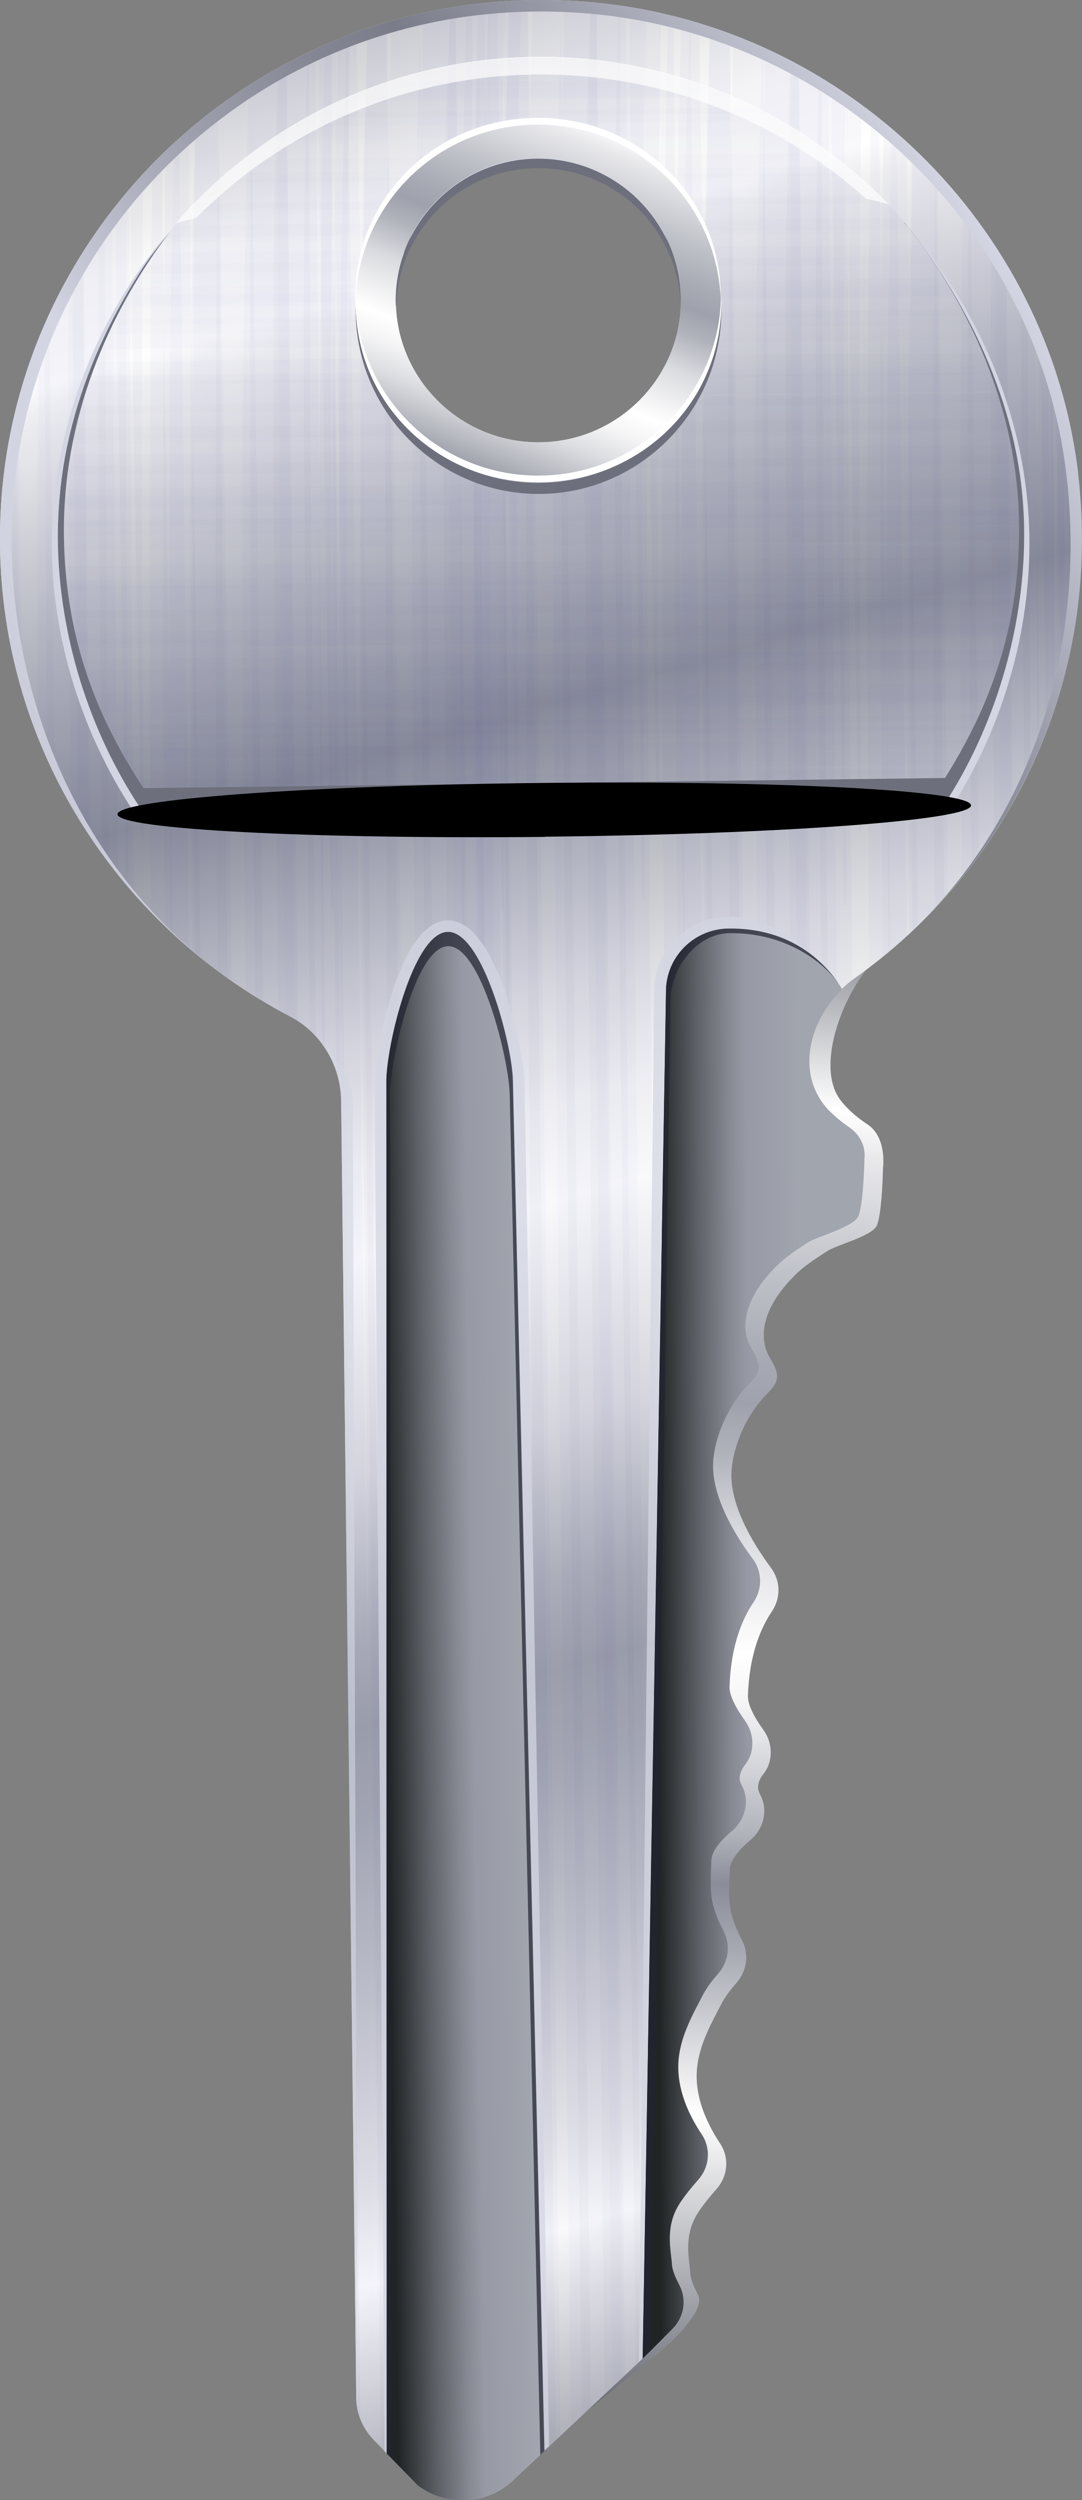 <?xml version="1.0" encoding="UTF-8"?> <svg xmlns="http://www.w3.org/2000/svg" xmlns:xlink="http://www.w3.org/1999/xlink" viewBox="0 0 56.55 130.64"><rect x="0" y="0" width="56.55" height="130.64" fill="#808080" stroke="none"/><defs><style> .cls-1 { fill: #fff; } .cls-2 { fill: url(#_Безымянный_градиент_12); } .cls-2, .cls-3, .cls-4, .cls-5, .cls-6, .cls-7, .cls-8 { isolation: isolate; } .cls-2, .cls-9 { opacity: .25; } .cls-10 { fill: url(#_Безымянный_градиент_19-3); } .cls-11 { opacity: .36; } .cls-12 { fill: url(#_Безымянный_градиент); } .cls-13 { clip-path: url(#clippath-2); } .cls-14 { fill: url(#_Безымянный_градиент_19); } .cls-15 { fill: url(#_Безымянный_градиент_13); } .cls-16 { fill: #6d707c; } .cls-17 { fill: url(#_Безымянный_градиент_19-2); } .cls-4 { fill: #2e3192; opacity: .12; } .cls-18, .cls-7, .cls-8 { fill: #d3d6e2; } .cls-5 { fill: #212430; } .cls-5, .cls-19 { opacity: .71; } .cls-20 { clip-path: url(#clippath-4); } .cls-6 { fill: #050075; } .cls-6, .cls-8 { opacity: .61; } .cls-21 { fill: url(#_Безымянный_градиент_15); } .cls-22 { fill: url(#_Безымянный_градиент_13-2); } .cls-23 { clip-path: url(#clippath); } .cls-24 { fill: url(#_Безымянный_градиент_15-2); } .cls-25 { fill: none; } .cls-26 { clip-path: url(#clippath-3); } .cls-7 { opacity: .74; } .cls-27 { opacity: .64; } .cls-28 { fill: url(#_Безымянный_градиент_20); mix-blend-mode: screen; } .cls-29 { clip-path: url(#clippath-5); } .cls-30 { fill: url(#_Безымянный_градиент_16); } </style><linearGradient id="_Безымянный_градиент" data-name="Безымянный градиент" x1="-1310.85" y1="264.68" x2="-1316.26" y2="178.3" gradientTransform="translate(1353.71 292.63) rotate(-.66) scale(1 -1)" gradientUnits="userSpaceOnUse"><stop offset="0" stop-color="#474a56"></stop><stop offset=".03" stop-color="#61636e"></stop><stop offset=".09" stop-color="#a3a5ab"></stop><stop offset=".17" stop-color="#fff"></stop><stop offset=".2" stop-color="#e8e8eb"></stop><stop offset=".27" stop-color="#c0c2c9"></stop><stop offset=".32" stop-color="#a8abb4"></stop><stop offset=".35" stop-color="#9fa2ac"></stop><stop offset=".38" stop-color="#b0b2bb"></stop><stop offset=".43" stop-color="#dbdce0"></stop><stop offset=".48" stop-color="#f5f5f6"></stop><stop offset=".5" stop-color="#fff"></stop><stop offset=".53" stop-color="#f5f5f6"></stop><stop offset=".56" stop-color="#dbdce0"></stop><stop offset=".61" stop-color="#b0b2ba"></stop><stop offset=".64" stop-color="#8a8d99"></stop><stop offset=".68" stop-color="#a7a9b2"></stop><stop offset=".78" stop-color="#fff"></stop><stop offset="1" stop-color="#474a56"></stop></linearGradient><linearGradient id="_Безымянный_градиент_13" data-name="Безымянный градиент 13" x1="55.75" y1="9.03" x2="11.46" y2="158.77" gradientTransform="translate(0 145.35) scale(1 -1)" gradientUnits="userSpaceOnUse"><stop offset="0" stop-color="#474a56"></stop><stop offset=".03" stop-color="#61636e"></stop><stop offset=".09" stop-color="#a3a5ab"></stop><stop offset=".17" stop-color="#fff"></stop><stop offset=".2" stop-color="#e8e8eb"></stop><stop offset=".27" stop-color="#c0c2c9"></stop><stop offset=".32" stop-color="#a8abb4"></stop><stop offset=".35" stop-color="#9fa2ac"></stop><stop offset=".38" stop-color="#b0b2bb"></stop><stop offset=".43" stop-color="#dbdce0"></stop><stop offset=".48" stop-color="#f5f5f6"></stop><stop offset=".5" stop-color="#fff"></stop><stop offset=".53" stop-color="#f5f5f6"></stop><stop offset=".57" stop-color="#dbdce0"></stop><stop offset=".62" stop-color="#b0b2ba"></stop><stop offset=".66" stop-color="#8a8d99"></stop><stop offset=".68" stop-color="#979aa5"></stop><stop offset=".73" stop-color="#babcc3"></stop><stop offset=".8" stop-color="#f3f3f4"></stop><stop offset=".81" stop-color="#fff"></stop><stop offset=".84" stop-color="#fafafa"></stop><stop offset=".86" stop-color="#ebebec"></stop><stop offset=".89" stop-color="#d1d2d5"></stop><stop offset=".93" stop-color="#aeb0b5"></stop><stop offset=".96" stop-color="#81848c"></stop><stop offset="1" stop-color="#4b4e5a"></stop><stop offset="1" stop-color="#474a56"></stop></linearGradient><clipPath id="clippath"><path class="cls-25" d="m15.17,53.12c1.64.86,2.64,2.57,2.66,4.42l.79,67.76c0,.82.34,1.6.91,2.19l2.32,2.37c1.46,1.09,3.47,1.02,4.85-.15l6.53-6.13c.1-.1.23-.21.35-.34l1.22-71.39c-.02-1.82,1.44-3.31,3.27-3.33,3.39-.04,5.15,1.9,5.93,3.15,0,0,0,0-.01.01.2-.19.4-.37.63-.53,8.11-5.73,13.05-15.6,11.73-26.48C54.77,11.74,44.19,1.42,31.17.14,14.09-1.54-.19,11.88,0,28.49c.13,10.73,6.25,19.98,15.17,24.63ZM28.05,8.26c4.11-.05,7.49,3.24,7.54,7.34.05,4.1-3.25,7.46-7.36,7.51-4.11.05-7.49-3.24-7.54-7.34-.05-4.1,3.25-7.46,7.37-7.51Z"></path></clipPath><linearGradient id="_Безымянный_градиент_12" data-name="Безымянный градиент 12" x1="28.74" y1="151.65" x2="28.09" y2="103.16" gradientTransform="translate(0 145.35) scale(1 -1)" gradientUnits="userSpaceOnUse"><stop offset=".15" stop-color="#8e919d"></stop><stop offset=".28" stop-color="#b4b6bd"></stop><stop offset=".42" stop-color="#d6d7da"></stop><stop offset=".53" stop-color="#eaebec"></stop><stop offset=".61" stop-color="#f2f2f2"></stop><stop offset=".67" stop-color="#eee"></stop><stop offset=".74" stop-color="#e1e1e3"></stop><stop offset=".82" stop-color="#cbccd0"></stop><stop offset=".89" stop-color="#adaeb5"></stop><stop offset=".96" stop-color="#868993"></stop><stop offset="1" stop-color="#717480"></stop></linearGradient><clipPath id="clippath-2"><path class="cls-25" d="m7.35,42.25l42.18-.49c2.68-4.14,4.06-8.91,4-13.89-.16-13.87-11.62-25.02-25.55-24.86C14.06,3.17,2.86,14.59,3.02,28.46c.06,4.98,1.55,9.72,4.32,13.79ZM28.05,8.26c4.11-.05,7.49,3.24,7.54,7.34.05,4.1-3.25,7.46-7.36,7.51-4.11.05-7.49-3.24-7.54-7.34-.05-4.1,3.25-7.46,7.37-7.51Z"></path></clipPath><linearGradient id="_Безымянный_градиент_13-2" data-name="Безымянный градиент 13" x1="998.88" y1="1162.61" x2="971.13" y2="1192.44" gradientTransform="translate(1514.7 397.31) rotate(-115.65) scale(1 -1)" xlink:href="#_Безымянный_градиент_13"></linearGradient><linearGradient id="_Безымянный_градиент_15" data-name="Безымянный градиент 15" x1="-1309.14" y1="221.98" x2="-1316.84" y2="222.04" gradientTransform="translate(1353.71 292.63) rotate(-.66) scale(1 -1)" gradientUnits="userSpaceOnUse"><stop offset=".02" stop-color="#a1a5ae"></stop><stop offset=".39" stop-color="#979aa4"></stop><stop offset=".5" stop-color="#878a93"></stop><stop offset=".72" stop-color="#5e6167"></stop><stop offset="1" stop-color="#212425"></stop></linearGradient><linearGradient id="_Безымянный_градиент_15-2" data-name="Безымянный градиент 15" x1="-1323.61" y1="218.4" x2="-1331.06" y2="218.37" xlink:href="#_Безымянный_градиент_15"></linearGradient><linearGradient id="_Безымянный_градиент_16" data-name="Безымянный градиент 16" x1="-1286.44" y1="303.06" x2="-1359.01" y2="256.55" gradientTransform="translate(1353.71 292.63) rotate(-.66) scale(1 -1)" gradientUnits="userSpaceOnUse"><stop offset=".04" stop-color="#474a56"></stop><stop offset=".07" stop-color="#616470"></stop><stop offset=".13" stop-color="#a3a6b2"></stop><stop offset=".17" stop-color="#d3d6e2"></stop><stop offset=".31" stop-color="#9a9da9"></stop><stop offset=".4" stop-color="#7a7d89"></stop><stop offset=".45" stop-color="#848793"></stop><stop offset=".54" stop-color="#9ea1ad"></stop><stop offset=".65" stop-color="#c9ccd8"></stop><stop offset=".67" stop-color="#d3d6e2"></stop><stop offset=".77" stop-color="#d1d4e0"></stop><stop offset=".82" stop-color="#c9ccd8"></stop><stop offset=".87" stop-color="#bbbeca"></stop><stop offset=".9" stop-color="#a8abb7"></stop><stop offset=".94" stop-color="#8f929e"></stop><stop offset=".97" stop-color="#70737f"></stop><stop offset="1" stop-color="#4c4f5b"></stop><stop offset="1" stop-color="#474a56"></stop></linearGradient><clipPath id="clippath-3"><path class="cls-25" d="m27.99,3.89c13.81-.16,25.18,10.69,25.52,24.41,0-.16.01-.31.01-.47-.16-13.87-11.62-25.02-25.55-24.86C14.06,3.13,2.86,14.54,3.02,28.41c0,.16.02.31.02.47.02-13.72,11.14-24.83,24.95-24.99Z"></path></clipPath><radialGradient id="_Безымянный_градиент_19" data-name="Безымянный градиент 19" cx="-2019.86" cy="-19152.51" fx="-2019.86" fy="-19152.51" r="4.83" gradientTransform="translate(173979.02 -4866.74) rotate(-84.98) scale(1.58 9.03) skewX(29.07)" gradientUnits="userSpaceOnUse"><stop offset="0" stop-color="#333"></stop><stop offset=".32" stop-color="#8e8e8e"></stop><stop offset=".49" stop-color="#bbb"></stop><stop offset=".56" stop-color="#c6c6c6"></stop><stop offset=".85" stop-color="#efefef"></stop><stop offset="1" stop-color="#fff"></stop></radialGradient><clipPath id="clippath-4"><path class="cls-25" d="m27.99,3.89c13.81-.16,25.18,10.69,25.52,24.41,0-.16.01-.31.01-.47-.16-13.87-11.62-25.02-25.55-24.86C14.06,3.13,2.86,14.54,3.02,28.41c0,.16.02.31.02.47.02-13.72,11.14-24.83,24.95-24.99Z"></path></clipPath><radialGradient id="_Безымянный_градиент_19-2" data-name="Безымянный градиент 19" cx="-2250.13" cy="-19199.22" fx="-2250.13" fy="-19199.22" r="4.83" gradientTransform="translate(117208.79 31386.53) rotate(-69.15) scale(1.58 6.28) skewX(16.18)" xlink:href="#_Безымянный_градиент_19"></radialGradient><clipPath id="clippath-5"><path class="cls-25" d="m27.99,3.89c13.81-.16,25.18,10.69,25.52,24.41,0-.16.01-.31.01-.47-.16-13.87-11.62-25.02-25.55-24.86C14.06,3.13,2.86,14.54,3.02,28.41c0,.16.02.31.02.47.02-13.72,11.14-24.83,24.95-24.99Z"></path></clipPath><radialGradient id="_Безымянный_градиент_19-3" data-name="Безымянный градиент 19" cx="-1775.43" cy="-18835.95" fx="-1775.43" fy="-18835.95" r="4.83" gradientTransform="translate(-113390.8 35806.13) rotate(-113.06) scale(1.58 -6.28) skewX(16.23)" xlink:href="#_Безымянный_градиент_19"></radialGradient><radialGradient id="_Безымянный_градиент_20" data-name="Безымянный градиент 20" cx="4648.36" cy="-4696.71" fx="4648.36" fy="-4696.71" r="14.43" gradientTransform="translate(-7240.52 -336.23) rotate(88.47) scale(.1 1.54) skewX(-14.54)" gradientUnits="userSpaceOnUse"><stop offset="0" stop-color="#fff"></stop><stop offset=".05" stop-color="#ededed"></stop><stop offset=".49" stop-color="#565656"></stop><stop offset=".57" stop-color="#3c3c3c"></stop><stop offset=".67" stop-color="#222"></stop><stop offset=".78" stop-color="#0f0f0f"></stop><stop offset=".88" stop-color="#040404"></stop><stop offset="1" stop-color="#000"></stop></radialGradient></defs><g class="cls-3"><g id="_Слой_2" data-name="Слой 2"><g id="Layer_1" data-name="Layer 1"><g><path class="cls-12" d="m39.04,49c-1.83.02-3.29,1.51-3.27,3.33l-7.31,75.51c.45-.44,3.86-3.19,5.86-4.82,1.05-.86,2.55-2.37,2.16-3.11-.2-.39-.38-.79-.4-1.09-.05-.8-.39-1.99.42-3.23.27-.41.62-.84.96-1.22.58-.66.67-1.62.18-2.36-.57-.86-1.21-2.11-1.23-3.45-.02-1.47.7-2.71,1.33-3.92.17-.32.46-.7.76-1.04.54-.62.66-1.49.28-2.22-.29-.54-.56-1.21-.64-1.84-.07-.57-.02-1.27,0-1.85.02-.51.52-1.07,1.09-1.55.68-.57.93-1.56.51-2.34-.07-.14-.12-.28-.12-.4,0-.26.11-.49.27-.69.54-.67.51-1.63,0-2.33-.44-.61-.82-1.29-.8-1.78.07-2.17.69-3.57,1.26-4.41.46-.69.45-1.59-.05-2.26-.97-1.31-2.27-3.44-2.05-5.27.18-1.57,1.03-3.03,1.83-3.82.69-.68.67-1.04.17-1.87-.6-.99-.51-2.55,1.31-4.35.43-.43.92-.76,1.68-1.25.52-.34,2.38-.78,2.6-1.36.27-.7.31-2.98.31-2.98.07-.64-.01-1.76-.83-2.29-.49-.32-1.05-.79-1.41-1.28-1.35-1.83.25-5.79,1.89-7.38-.78-1.25-3.36-1.1-6.75-1.07Z"></path><path class="cls-6" d="m42.26,64.87c-.59.38-1.02.67-1.39.99.35-.3.77-.58,1.33-.94.46-.3,1.97-.68,2.46-1.17-.54.46-1.96.83-2.41,1.12Z"></path><g><path id="SVGID" class="cls-15" d="m15.17,53.12c1.64.86,2.64,2.57,2.66,4.42l.79,67.76c0,.82.34,1.6.91,2.19l2.32,2.37c1.46,1.09,3.47,1.02,4.85-.15l6.53-6.13c.1-.1.23-.21.35-.34l1.22-71.39c-.02-1.82,1.44-3.31,3.27-3.33,3.39-.04,5.15,1.9,5.93,3.15,0,0,0,0-.01.01.2-.19.4-.37.63-.53,8.11-5.73,13.05-15.6,11.73-26.48C54.77,11.74,44.19,1.42,31.17.14,14.09-1.54-.19,11.88,0,28.49c.13,10.73,6.25,19.98,15.17,24.63ZM28.05,8.26c4.11-.05,7.49,3.24,7.54,7.34.05,4.1-3.25,7.46-7.36,7.51-4.11.05-7.49-3.24-7.54-7.34-.05-4.1,3.25-7.46,7.37-7.51Z"></path><g class="cls-23"><g class="cls-27"><g class="cls-11"><path class="cls-4" d="m9.25-26.29c-.61,2.28-1.01,4.79-1.21,7.52-.18,3.58-.54,7.04-1.07,10.38-.19,4.3-.2,8.74-.19,13.07.03,12.94.4,25.9.58,38.84,0,.15.16.5.16.51-.1-13.38-.2-26.79.04-40.13.06-2.25.11-4.51.14-6.77.02-2,.07-3.99.16-5.98.01-.99,0-1.99-.05-2.99.17-2.18.43-4.25.8-6.22.4-2.23.58-4.94.79-7.32.06-.74.18-2.87-.14-.91Z"></path><path class="cls-4" d="m8.56-28c-.24,1.27-.6,2.34-.83,3.62-.41,2.28-.62,4.72-.82,7.16-.08.97-.16,1.94-.24,2.91-.18,1.28-.35,2.57-.52,3.85-.04,1.34-.07,2.69-.11,4.03-.08,2.21-.11,4.44-.1,6.66-.01,6.77.1,13.52.23,20.28.17,8.98.29,17.96.41,26.93,0,.19.17.36.17.53-.12-12.98-.22-25.96-.1-38.93.04-4.79.15-9.57.22-14.36.07-5.03.13-10.72.88-15.32.38-2.31.79-4.74,1.02-7.19.11-1.15,0-1.28-.2-.19Z"></path><path class="cls-4" d="m.97-18.76c-.09.58-.12,1.12-.16,1.74-.16,2.55-.38,5.09-.58,7.62C-.36-2.29-.54,5.08-.65,12.35c-.29,18.31-.04,36.75.13,55.09C-.29,93.22.03,119.01.32,144.8c.14-.12.24-.36.31-.72.3-1.06.58-2.15.86-3.25.28-1.09.55-2.2.81-3.33.1-.3.15-.64.13-1.02-.32-25.65-.62-51.29-.95-76.93-.21-16.58-.43-33.15-.71-49.73-.06-3.74-.12-7.47-.19-11.21-.04-2.19-.16-4.47-.12-6.67.11-5.43.94-10.38,2.14-14.71.3-1.09-.12-.48-.31.02-.43,1.11-1.09,2.5-1.32,3.98Z"></path><path class="cls-4" d="m5.85-26.88c-.63,2.12-1.32,4.34-1.69,6.88-.27,1.8-.41,4.03-.6,5.86-.29,2.85-.52,5.66-.7,8.58-.4,6.67-.49,13.42-.51,20.18-.04,10.89.1,21.8.21,32.69.3,31.08.68,62.16,1.06,93.24.12-.02.22-.17.3-.44.29-.74.57-1.51.84-2.3.21-.61.95-2.18.93-3.2-.28-23.56-.56-47.12-.83-70.68-.19-16.42-.37-32.84-.51-49.26-.06-6.98-.12-13.96-.17-20.94-.01-2.24.04-4.48-.08-6.7-.21-3.84.49-7.38,1.09-10.73-.28,1.33-.56,2.66-.84,3.98.44-1.77.88-3.55,1.32-5.32.12-.5.56-1.83.52-2.46-.04-.45-.31.57-.33.64Z"></path><path class="cls-4" d="m6.99-24.15c-.23.84-.46,1.69-.69,2.53-.16.71-.29,1.45-.4,2.23-.38,2.21-.6,4.48-.82,6.84-.15,1.91-.38,3.75-.68,5.54-.09,1.42-.18,2.84-.28,4.26-.2,3.24-.34,6.43-.42,9.71-.22,9.18-.12,18.42-.05,27.62.07,9.45.17,18.91.27,28.36.29,26.81.61,53.62.93,80.44.12.02.23-.1.32-.35.33-.65.65-1.33.97-2.04.19-.42,1.12-1.98,1.11-2.9-.3-24.63-.59-49.26-.87-73.89-.19-17.11-.38-34.23-.52-51.34-.05-5.9-.13-11.81-.16-17.71.06-1.61.04-3.21-.07-4.8-.09-.92-.1-1.84-.02-2.75.16-4.09.98-7.8,1.56-11.52.09-.36.12-.75.1-1.16-.14.21-.23.51-.29.92Z"></path><path class="cls-4" d="m2.18-18.65c-.05,1-.1,2.01-.15,3.01-.08,1.04-.16,2.07-.25,3.11-.26,2.99-.53,5.87-.69,8.92-.38,7.61-.49,15.33-.53,23.01-.09,17.68.09,35.39.26,53.08.23,23.62.52,47.24.79,70.86.15-.11.26-.34.34-.69.34-1.04.67-2.1.98-3.18.32-1.07.63-2.16.94-3.27.11-.29.17-.63.17-1.02-.39-32-.76-64.01-1.17-96.01-.12-9.54-.25-19.08-.39-28.62-.06-3.79-.11-7.59-.16-11.38-.04-2.9-.17-5.78-.22-8.67-.14-2.99.14-5.73.85-8.24.21-2.41.6-4.53,1.19-6.39.07-.27.24-.82.1-.89-.14-.07-.75,2.03-.65,1.72-.48,1.5-.89,3.24-1.4,4.65Z"></path><path class="cls-4" d="m8.3-23.1c-.23.94-.46,1.88-.68,2.82-.1.73-.21,1.45-.31,2.19-.4,2.83-.48,5.87-.86,8.71-.18,1.37-.51,2.69-.66,4.09-.08,1.41-.16,2.83-.24,4.24-.18,2.31-.27,4.64-.3,6.99-.16,7.97-.12,15.93-.05,23.92.1,10.34.21,20.67.33,31.01.32,27.88.65,55.75.99,83.63,0,.37.88-1.14.84-1.08.16-.29.7-.97.69-1.64-.27-22.51-.54-45.02-.78-67.54-.18-16.63-.36-33.25-.44-49.88-.03-6.8-.06-13.6-.02-20.4.04-7.17.13-14.47,1.01-21.29.18-1.37.35-2.75.52-4.13.09-.59.15-1.2.18-1.83.01-.95-.09-.57-.23.19Z"></path><path class="cls-4" d="m1.2-22.26c-.07.54-.12,1.1-.17,1.66-.24,2.71-.5,5.39-.69,8.13C-.16-5.21-.42,2.13-.54,9.52c-.29,18.2-.03,36.52.15,54.75.25,25.77.56,51.55.86,77.32.01,1.06.64-1.8.57-1.53.27-1.13.54-2.27.79-3.43.15-.58.27-1.21.35-1.87-.3-24.62-.59-49.24-.88-73.85-.2-17.09-.42-34.18-.59-51.26-.06-5.92-.15-11.84-.15-17.75-.04-1.66,0-3.3.12-4.92.06-1.71.23-3.35.52-4.9.13-1.77.4-3.36.81-4.77.31-1.37.67-2.64,1.08-3.81.36-1.16-.1-.5-.32.03-.31.72-.6,1.47-.89,2.23-.2.53-.58,1.27-.68,2Z"></path><path class="cls-4" d="m7.03-26.93c-.26.94-.51,1.89-.77,2.84-.18.66-.32,1.39-.42,2.18-.48,2.66-.65,5.34-.94,8.17-.15,1.29-.29,2.58-.44,3.86-.08,1.41-.16,2.82-.25,4.23-.22,3.96-.32,7.89-.38,11.91-.08,6.36-.01,12.72.05,19.09.1,10.3.22,20.6.34,30.9.32,27.78.65,55.56.99,83.35,0,.76.49-.54.5-.57.24-.57.48-1.16.71-1.77.13-.29.24-.64.32-1.04-.28-23.58-.56-47.16-.82-70.74-.2-18.38-.4-36.76-.45-55.13-.02-6.6-.07-13.22.04-19.81.04-2.02.06-1.47-.06-3.19-.15-1.23-.11-2.45.11-3.65.22-3.74.77-7.2,1.64-10.36.09-.35.13-.72.11-1.12-.14.18-.24.47-.3.87Z"></path><path class="cls-4" d="m.58-20.7c-.41,1.62-.7,3.14-.9,5.04-.25,2.37-.38,4.8-.63,7.18-.25,2.41-.31,4.62-.4,7.13-.11,3.27-.22,6.53-.3,9.8-.45,18.89-.16,37.98,0,56.93.24,26.88.57,53.75.88,80.62.01,1.07.63-1.89.55-1.57.26-1.15.51-2.31.75-3.49.14-.6.25-1.23.33-1.89C.57,114.46.28,89.87-.03,65.29-.24,48.34-.47,31.39-.73,14.44c-.09-5.76-.23-11.56-.23-17.32,0-4.13.43-8.83,1.01-12.79.26-1.81.64-3.44.93-5.21.03-.2-.06-.35-.12-.38-.1-.04-.23.38-.27.55Z"></path><path class="cls-4" d="m3.82-16.44c.99-4.73,1.28-6.11.86-4.15-.08.35-.15.72-.22,1.09-.18.94-.38,1.89-.51,2.89-.35,2.53-.54,5.22-.85,7.79-.43,3.48-.59,7.19-.72,10.84-.67,18.26-.38,36.83-.23,55.19.23,29.02.6,58.04.93,87.05.15-.06.27-.25.37-.57.38-.92.76-1.87,1.12-2.84.37-.96.73-1.93,1.08-2.93.12-.25.2-.57.21-.95-.38-30.99-.74-61.98-1.12-92.97-.12-9.73-.24-19.46-.36-29.19-.09-7.12-.16-14.23-.38-21.34-.07-1.47-.07-2.94-.02-4.4-.11-4.53.46-8.63,1.71-12.3.05-.32.23-.98.08-1.01-.18-.04-.54,1.83-.62,2.15-.46,1.85-.87,3.79-1.31,5.66Z"></path><path class="cls-4" d="m.12-24.23c-.39,1.51-.62,2.96-.8,4.69-.33,3.02-.65,6.09-.87,9.18C-1.66-6.9-1.76-3.45-1.86,0c-.04,1.62-.08,3.24-.12,4.86-.43,19.04-.16,38.26,0,57.35.24,26.88.57,53.76.88,80.65.01,1.09.56-2.05.48-1.62.2-1.16.4-2.32.59-3.5.12-.6.2-1.23.25-1.88C-.06,113.38-.32,90.9-.59,68.41c-.2-16.5-.4-32.99-.6-49.49-.1-8.25-.32-16.61-.13-24.82,0-1.99.08-3.94.26-5.86.09-2.06.29-4.05.6-5.96.11-1.73.37-3.3.76-4.69.26-1.09.52-2.17.8-3.23.12-.46.02-.52-.14-.41-.25.18-.7,1.27-.84,1.82Z"></path></g><g class="cls-11"><path class="cls-4" d="m19.97-26.42c-.61,2.28-1.01,4.79-1.21,7.52-.18,3.58-.54,7.04-1.08,10.38-.19,4.3-.2,8.74-.19,13.07.03,12.94.4,25.9.58,38.84,0,.15.16.5.16.51-.11-13.37-.2-26.79.04-40.13.06-2.25.11-4.51.14-6.77.02-2,.07-3.99.16-5.98.01-.99,0-1.99-.05-2.99.16-2.18.43-4.25.8-6.22.4-2.23.58-4.94.79-7.32.06-.74.18-2.87-.14-.91Z"></path><path class="cls-4" d="m19.28-28.12c-.24,1.27-.6,2.34-.83,3.62-.41,2.28-.62,4.72-.82,7.16-.08.97-.16,1.94-.24,2.91-.18,1.28-.35,2.57-.53,3.85-.04,1.34-.07,2.69-.11,4.03-.08,2.21-.11,4.44-.1,6.66,0,6.77.1,13.52.23,20.29.17,8.98.29,17.96.41,26.93,0,.19.17.36.17.53-.12-12.98-.22-25.96-.1-38.93.04-4.79.15-9.57.22-14.36.07-5.03.13-10.72.88-15.32.38-2.31.79-4.74,1.02-7.19.11-1.15,0-1.28-.2-.19Z"></path><path class="cls-4" d="m11.69-18.89c-.09.58-.12,1.12-.16,1.74-.16,2.55-.38,5.09-.58,7.62-.58,7.11-.76,14.48-.88,21.76-.29,18.31-.04,36.75.13,55.09.23,25.79.55,51.57.84,77.36.14-.12.24-.36.31-.72.3-1.06.58-2.15.86-3.25.28-1.09.55-2.2.81-3.33.1-.3.15-.64.13-1.02-.32-25.64-.62-51.29-.95-76.93-.21-16.58-.43-33.15-.71-49.73-.06-3.74-.12-7.47-.19-11.21-.04-2.19-.16-4.47-.12-6.67.11-5.43.94-10.38,2.14-14.71.3-1.09-.12-.48-.31.02-.43,1.11-1.09,2.5-1.32,3.98Z"></path><path class="cls-4" d="m16.57-27c-.63,2.12-1.32,4.34-1.69,6.88-.27,1.8-.41,4.03-.6,5.86-.29,2.85-.52,5.66-.7,8.58-.4,6.67-.49,13.42-.51,20.18-.04,10.89.1,21.8.21,32.69.3,31.08.69,62.16,1.06,93.24.12-.02.22-.17.3-.44.29-.74.57-1.51.84-2.3.21-.61.95-2.18.93-3.2-.28-23.56-.56-47.12-.83-70.69-.19-16.42-.37-32.84-.51-49.25-.06-6.98-.12-13.96-.16-20.94-.01-2.24.04-4.48-.08-6.7-.21-3.84.49-7.38,1.09-10.73-.28,1.33-.56,2.65-.84,3.98.44-1.77.88-3.55,1.32-5.32.12-.5.57-1.83.52-2.46-.04-.45-.31.57-.33.64Z"></path><path class="cls-4" d="m9.83-20.58c-.63,3.64-.9,7.45-1.32,11.29-.11.84-.2,1.69-.27,2.55-.02,1.26-.04,2.52-.06,3.78-.06,3.58-.13,7.17-.19,10.75-.34,19.05-.11,38.23.06,57.32.24,26.88.58,53.76.88,80.64.01,1.08.52-2.05.45-1.6.18-1.13.36-2.27.53-3.43.1-.59.18-1.2.21-1.84-.28-22.46-.54-44.91-.82-67.37-.21-16.42-.42-32.83-.65-49.25-.1-6.89-.24-13.79-.2-20.68.04-7.53.42-15.25,1.68-22.06.07-.36-.23-.52-.3-.09Z"></path><path class="cls-4" d="m17.71-24.27c-.23.84-.46,1.69-.69,2.53-.16.71-.29,1.45-.4,2.23-.38,2.21-.6,4.48-.82,6.84-.15,1.91-.38,3.75-.68,5.54-.09,1.42-.18,2.84-.28,4.26-.2,3.24-.34,6.43-.42,9.71-.22,9.18-.12,18.42-.05,27.62.07,9.46.17,18.91.27,28.36.29,26.81.61,53.62.93,80.44.12.02.23-.1.32-.35.33-.65.65-1.33.97-2.04.19-.42,1.12-1.98,1.11-2.9-.3-24.63-.59-49.26-.87-73.89-.19-17.11-.38-34.23-.52-51.34-.05-5.9-.13-11.81-.15-17.71.06-1.61.04-3.21-.07-4.8-.09-.92-.1-1.84-.02-2.75.16-4.09.98-7.8,1.56-11.52.09-.36.12-.75.1-1.16-.14.2-.24.51-.29.92Z"></path><path class="cls-4" d="m12.9-18.77c-.05,1-.1,2-.14,3.01-.08,1.04-.16,2.07-.25,3.11-.26,2.99-.53,5.87-.69,8.92-.38,7.61-.49,15.33-.53,23.01-.09,17.68.09,35.39.26,53.08.23,23.62.52,47.24.79,70.86.15-.11.26-.34.34-.69.34-1.04.66-2.1.98-3.18.32-1.07.63-2.16.94-3.27.11-.29.17-.63.17-1.02-.39-32-.76-64.01-1.17-96.01-.12-9.54-.25-19.08-.39-28.62-.06-3.79-.11-7.59-.16-11.38-.04-2.9-.17-5.78-.22-8.67-.14-2.99.14-5.73.85-8.24.21-2.41.6-4.53,1.19-6.39.07-.27.24-.82.1-.89-.14-.07-.75,2.03-.65,1.72-.48,1.5-.89,3.25-1.41,4.66Z"></path><path class="cls-4" d="m19.02-23.22c-.23.94-.46,1.88-.68,2.82-.11.73-.21,1.45-.31,2.19-.4,2.83-.48,5.87-.86,8.71-.18,1.37-.51,2.69-.65,4.09-.08,1.41-.16,2.83-.24,4.24-.18,2.31-.27,4.64-.3,6.99-.16,7.97-.12,15.93-.05,23.92.1,10.34.21,20.67.33,31.01.32,27.88.65,55.75.99,83.63,0,.37.88-1.14.85-1.08.16-.29.7-.97.69-1.64-.27-22.51-.54-45.02-.78-67.54-.18-16.63-.36-33.25-.44-49.88-.03-6.8-.06-13.6-.02-20.4.04-7.17.13-14.47,1.01-21.29.18-1.37.35-2.75.52-4.13.09-.59.15-1.2.18-1.83.02-.95-.09-.56-.23.19Z"></path><path class="cls-4" d="m11.92-22.38c-.07.54-.12,1.1-.17,1.66-.24,2.71-.5,5.39-.69,8.13-.5,7.26-.76,14.6-.88,21.99-.29,18.2-.02,36.52.15,54.75.25,25.77.56,51.55.86,77.32.01,1.06.64-1.8.57-1.53.27-1.13.54-2.27.79-3.43.15-.58.27-1.21.35-1.87-.3-24.62-.59-49.24-.88-73.86-.2-17.09-.42-34.18-.59-51.26-.06-5.92-.15-11.84-.15-17.75-.04-1.66,0-3.3.12-4.92.06-1.71.23-3.35.52-4.9.12-1.77.4-3.36.81-4.77.31-1.37.67-2.64,1.08-3.81.36-1.16-.1-.5-.32.03-.3.72-.6,1.47-.88,2.23-.2.53-.58,1.27-.68,2Z"></path><path class="cls-4" d="m17.75-27.06c-.26.94-.51,1.89-.77,2.83-.18.66-.32,1.39-.42,2.18-.48,2.66-.65,5.34-.94,8.17-.15,1.29-.29,2.58-.44,3.86-.08,1.41-.16,2.82-.25,4.23-.22,3.96-.32,7.89-.38,11.91-.08,6.36-.01,12.72.04,19.09.1,10.3.22,20.6.34,30.9.32,27.78.65,55.56.99,83.35,0,.76.49-.54.5-.57.24-.57.48-1.16.71-1.76.13-.29.24-.64.32-1.04-.28-23.58-.56-47.16-.82-70.74-.2-18.38-.4-36.76-.45-55.13-.02-6.6-.07-13.22.04-19.81.04-2.02.06-1.48-.06-3.19-.15-1.23-.11-2.45.11-3.65.22-3.74.77-7.2,1.64-10.36.09-.35.13-.72.11-1.12-.14.18-.24.47-.3.86Z"></path><path class="cls-4" d="m11.3-20.83c-.41,1.62-.7,3.14-.9,5.04-.25,2.37-.38,4.8-.63,7.18-.25,2.41-.31,4.62-.4,7.13-.11,3.27-.22,6.53-.3,9.8-.45,18.89-.16,37.98,0,56.92.24,26.88.57,53.75.88,80.62.01,1.07.63-1.89.55-1.58.26-1.15.51-2.31.75-3.49.14-.6.25-1.23.33-1.89-.31-24.58-.59-49.17-.91-73.75-.21-16.95-.44-33.9-.7-50.85-.09-5.76-.23-11.56-.23-17.32,0-4.13.44-8.83,1.01-12.79.26-1.81.64-3.44.93-5.21.03-.2-.06-.35-.12-.38-.09-.04-.23.38-.27.55Z"></path><path class="cls-4" d="m14.54-16.56c.99-4.73,1.28-6.11.86-4.15-.08.35-.15.72-.22,1.09-.18.94-.38,1.89-.51,2.89-.35,2.53-.54,5.22-.85,7.79-.43,3.48-.59,7.19-.72,10.84-.67,18.26-.38,36.83-.23,55.19.23,29.02.6,58.04.93,87.05.15-.06.27-.25.37-.57.38-.92.76-1.87,1.12-2.84.37-.96.73-1.93,1.08-2.93.12-.25.2-.57.22-.95-.38-30.99-.75-61.98-1.12-92.97-.12-9.73-.24-19.46-.36-29.19-.09-7.12-.16-14.23-.38-21.34-.07-1.47-.07-2.94-.02-4.4-.11-4.53.46-8.63,1.71-12.3.05-.32.23-.98.08-1.01-.18-.04-.54,1.83-.62,2.15-.46,1.85-.87,3.79-1.32,5.66Z"></path><path class="cls-4" d="m10.84-24.36c-.39,1.51-.62,2.96-.8,4.69-.33,3.02-.65,6.09-.87,9.19-.1,3.45-.21,6.91-.31,10.36-.04,1.62-.08,3.24-.12,4.87-.43,19.04-.16,38.26,0,57.35.24,26.88.57,53.76.88,80.64.01,1.09.56-2.05.48-1.62.21-1.16.4-2.32.59-3.5.11-.6.2-1.23.25-1.88-.28-22.48-.54-44.97-.81-67.45-.2-16.5-.4-32.99-.6-49.49-.1-8.25-.32-16.61-.13-24.83,0-1.99.08-3.94.26-5.87.09-2.06.29-4.05.6-5.96.11-1.73.37-3.3.76-4.69.26-1.09.52-2.17.8-3.23.12-.45.02-.52-.14-.41-.25.18-.7,1.27-.84,1.82Z"></path></g><g class="cls-11"><path class="cls-4" d="m28.84-26.52c-.61,2.28-1.01,4.79-1.21,7.52-.18,3.58-.54,7.04-1.07,10.38-.19,4.3-.2,8.74-.19,13.07.03,12.94.4,25.9.58,38.84,0,.15.16.5.16.51-.1-13.38-.2-26.79.04-40.13.06-2.25.11-4.51.14-6.77.02-2,.07-3.99.16-5.98.01-.99,0-1.99-.05-2.99.16-2.18.43-4.25.8-6.22.4-2.23.58-4.94.79-7.32.06-.74.18-2.87-.14-.91Z"></path><path class="cls-4" d="m28.16-28.23c-.24,1.27-.6,2.34-.83,3.62-.41,2.28-.62,4.72-.82,7.16-.08.97-.16,1.94-.24,2.91-.18,1.28-.35,2.57-.53,3.85-.04,1.34-.07,2.69-.11,4.03-.08,2.21-.11,4.44-.1,6.66,0,6.77.1,13.52.23,20.29.17,8.98.3,17.96.41,26.93,0,.19.17.36.17.53-.12-12.98-.22-25.96-.1-38.92.04-4.79.15-9.57.22-14.36.07-5.03.13-10.72.88-15.32.38-2.31.79-4.74,1.02-7.19.11-1.15,0-1.29-.2-.19Z"></path><path class="cls-4" d="m20.56-18.99c-.09.58-.12,1.12-.16,1.74-.16,2.55-.38,5.09-.58,7.62-.58,7.11-.76,14.48-.88,21.76-.29,18.31-.04,36.75.13,55.09.23,25.79.55,51.57.84,77.36.14-.12.24-.36.31-.72.3-1.06.58-2.15.86-3.25.28-1.09.55-2.2.81-3.33.1-.3.15-.65.13-1.02-.32-25.65-.62-51.29-.95-76.93-.21-16.58-.43-33.15-.71-49.73-.06-3.74-.12-7.47-.19-11.21-.04-2.19-.16-4.47-.12-6.67.11-5.43.94-10.38,2.14-14.71.3-1.09-.12-.48-.31.02-.43,1.11-1.09,2.5-1.32,3.98Z"></path><path class="cls-4" d="m25.45-27.11c-.63,2.12-1.32,4.34-1.69,6.88-.27,1.8-.41,4.03-.6,5.86-.29,2.85-.52,5.66-.7,8.58-.4,6.67-.49,13.42-.51,20.18-.04,10.89.1,21.8.2,32.69.3,31.08.69,62.16,1.06,93.24.12-.02.22-.17.3-.44.29-.74.57-1.51.84-2.3.21-.61.95-2.18.93-3.2-.28-23.56-.56-47.12-.83-70.68-.19-16.42-.37-32.84-.51-49.26-.06-6.98-.12-13.96-.17-20.94-.01-2.24.04-4.48-.08-6.7-.21-3.84.49-7.38,1.09-10.73-.28,1.33-.56,2.65-.84,3.98l1.32-5.32c.12-.5.57-1.83.52-2.46-.04-.45-.31.57-.33.64Z"></path><path class="cls-4" d="m18.71-20.68c-.63,3.64-.9,7.45-1.32,11.29-.11.84-.2,1.69-.27,2.55-.02,1.26-.04,2.52-.06,3.78-.06,3.58-.13,7.17-.19,10.75-.34,19.05-.11,38.23.06,57.32.24,26.88.58,53.76.88,80.64.01,1.08.52-2.05.45-1.6.18-1.13.36-2.27.53-3.43.1-.59.18-1.2.21-1.84-.28-22.46-.54-44.91-.82-67.37-.2-16.42-.41-32.83-.65-49.25-.1-6.89-.24-13.79-.2-20.68.04-7.53.42-15.25,1.68-22.06.07-.36-.23-.52-.3-.09Z"></path><path class="cls-4" d="m26.58-24.37c-.23.84-.46,1.69-.69,2.53-.16.71-.29,1.45-.4,2.23-.38,2.21-.6,4.48-.82,6.84-.15,1.91-.38,3.75-.68,5.54-.09,1.42-.18,2.84-.28,4.26-.2,3.24-.34,6.43-.42,9.71-.22,9.18-.12,18.42-.05,27.62.07,9.46.17,18.91.27,28.36.29,26.81.61,53.62.93,80.44.12.02.23-.1.32-.35.33-.65.65-1.33.97-2.04.19-.42,1.12-1.98,1.11-2.9-.3-24.63-.59-49.26-.87-73.89-.19-17.11-.38-34.23-.52-51.34-.05-5.9-.13-11.81-.16-17.71.06-1.61.04-3.21-.07-4.8-.09-.92-.1-1.84-.02-2.75.16-4.09.98-7.8,1.56-11.52.09-.36.12-.75.1-1.16-.14.2-.24.51-.29.92Z"></path><path class="cls-4" d="m21.77-18.88c-.05,1-.1,2-.15,3.01-.08,1.04-.16,2.07-.25,3.11-.26,2.99-.53,5.87-.69,8.92-.38,7.61-.49,15.33-.53,23.01-.09,17.68.09,35.39.26,53.08.23,23.62.52,47.24.79,70.85.15-.11.26-.34.34-.69.34-1.04.67-2.1.98-3.18.32-1.07.64-2.16.94-3.27.11-.29.17-.63.17-1.02-.39-32-.76-64.01-1.17-96.01-.12-9.54-.24-19.08-.38-28.62-.06-3.8-.11-7.59-.16-11.38-.04-2.9-.17-5.78-.22-8.67-.14-2.99.14-5.73.85-8.24.21-2.41.6-4.53,1.19-6.39.07-.27.24-.82.1-.89s-.75,2.03-.65,1.72c-.48,1.51-.89,3.25-1.4,4.66Z"></path><path class="cls-4" d="m27.89-23.33c-.23.94-.45,1.88-.68,2.82-.1.73-.21,1.45-.31,2.19-.4,2.83-.48,5.87-.86,8.71-.18,1.37-.51,2.69-.66,4.09-.08,1.41-.16,2.83-.24,4.24-.18,2.31-.27,4.64-.3,6.99-.16,7.97-.12,15.93-.05,23.92.1,10.34.21,20.67.33,31.01.32,27.88.65,55.75.99,83.63,0,.37.88-1.14.85-1.08.16-.29.7-.97.69-1.64-.27-22.51-.54-45.02-.78-67.54-.18-16.63-.36-33.25-.45-49.88-.03-6.8-.06-13.6-.02-20.4.04-7.17.13-14.47,1.01-21.29.18-1.37.35-2.75.52-4.13.09-.59.15-1.2.18-1.83.02-.95-.09-.57-.23.19Z"></path><path class="cls-4" d="m20.79-22.48c-.07.54-.12,1.1-.17,1.66-.24,2.71-.5,5.39-.69,8.13-.5,7.26-.76,14.6-.88,21.99-.29,18.2-.03,36.52.15,54.75.25,25.77.56,51.55.86,77.32.01,1.06.64-1.8.57-1.53.27-1.13.54-2.27.79-3.43.15-.59.27-1.21.35-1.87-.3-24.62-.59-49.24-.88-73.85-.2-17.09-.42-34.18-.59-51.26-.06-5.91-.15-11.84-.15-17.75-.04-1.66,0-3.3.12-4.92.06-1.71.23-3.35.52-4.9.13-1.77.4-3.36.81-4.77.31-1.37.67-2.64,1.08-3.81.36-1.16-.1-.5-.33.03-.3.72-.6,1.47-.88,2.23-.2.53-.58,1.27-.68,2Z"></path><path class="cls-4" d="m26.62-27.16c-.26.94-.51,1.89-.77,2.84-.18.66-.32,1.39-.42,2.18-.48,2.66-.65,5.34-.94,8.17-.15,1.29-.29,2.58-.44,3.86-.08,1.41-.16,2.82-.25,4.23-.22,3.96-.32,7.89-.38,11.91-.08,6.35-.01,12.72.05,19.09.1,10.3.22,20.6.34,30.9.32,27.78.65,55.56.99,83.35,0,.76.49-.54.5-.57.24-.57.48-1.16.71-1.76.13-.29.24-.64.32-1.04-.28-23.58-.56-47.16-.82-70.74-.2-18.38-.4-36.76-.45-55.13-.02-6.6-.07-13.22.04-19.81.04-2.02.06-1.48-.06-3.19-.15-1.23-.11-2.45.11-3.65.22-3.74.77-7.2,1.64-10.36.1-.35.13-.72.11-1.12-.14.18-.24.47-.3.87Z"></path><path class="cls-4" d="m20.17-20.93c-.41,1.62-.7,3.14-.9,5.04-.25,2.37-.38,4.8-.63,7.18-.25,2.41-.31,4.62-.4,7.13-.11,3.27-.22,6.53-.3,9.8-.45,18.89-.16,37.98,0,56.92.24,26.88.57,53.75.88,80.62.01,1.07.63-1.89.55-1.57.26-1.15.51-2.31.75-3.49.14-.6.25-1.23.33-1.89-.3-24.58-.59-49.17-.91-73.75-.21-16.95-.44-33.9-.7-50.85-.09-5.76-.23-11.56-.23-17.32,0-4.13.43-8.83,1.01-12.79.26-1.81.64-3.44.93-5.21.03-.2-.06-.35-.12-.38-.09-.04-.23.38-.27.55Z"></path><path class="cls-4" d="m23.41-16.67c.99-4.73,1.28-6.11.86-4.15-.08.35-.15.72-.22,1.09-.18.94-.37,1.89-.51,2.89-.35,2.53-.54,5.22-.85,7.79-.43,3.48-.59,7.19-.72,10.84-.67,18.26-.38,36.83-.23,55.19.23,29.02.6,58.04.93,87.05.15-.06.27-.25.37-.58.38-.92.76-1.87,1.12-2.83.37-.96.73-1.93,1.08-2.93.12-.25.2-.57.22-.95-.38-30.99-.75-61.98-1.12-92.97-.12-9.73-.24-19.46-.36-29.19-.09-7.12-.16-14.23-.38-21.34-.07-1.47-.07-2.94-.02-4.4-.11-4.53.46-8.63,1.71-12.3.05-.32.23-.98.08-1.01-.18-.04-.54,1.83-.62,2.15-.46,1.85-.87,3.79-1.32,5.66Z"></path><path class="cls-4" d="m19.71-24.46c-.39,1.51-.61,2.96-.8,4.69-.32,3.02-.65,6.09-.87,9.19-.1,3.45-.21,6.91-.31,10.36-.04,1.62-.08,3.24-.12,4.86-.43,19.04-.16,38.26,0,57.35.24,26.88.57,53.76.88,80.65.01,1.09.56-2.05.48-1.62.2-1.16.4-2.32.59-3.5.12-.6.2-1.23.25-1.88-.28-22.48-.54-44.97-.81-67.45-.2-16.5-.4-32.99-.6-49.49-.1-8.25-.32-16.61-.13-24.83,0-1.99.08-3.94.26-5.87.09-2.06.29-4.05.6-5.96.11-1.73.37-3.3.76-4.69.26-1.09.52-2.17.8-3.23.12-.46.02-.52-.14-.41-.26.18-.7,1.27-.84,1.82Z"></path></g><g class="cls-11"><path class="cls-4" d="m36.21-27.07c-.61,2.28-1.01,4.79-1.21,7.52-.18,3.58-.54,7.04-1.08,10.38-.19,4.3-.2,8.74-.19,13.07.03,12.94.4,25.9.58,38.84,0,.15.16.5.16.51-.1-13.37-.2-26.79.04-40.13.06-2.25.11-4.51.14-6.77.02-2,.07-3.99.16-5.98.01-.99,0-1.99-.05-2.99.16-2.18.43-4.25.8-6.22.4-2.23.58-4.94.79-7.32.06-.74.18-2.87-.14-.91Z"></path><path class="cls-4" d="m35.53-28.78c-.24,1.27-.6,2.34-.83,3.62-.41,2.28-.62,4.72-.82,7.16-.08.97-.16,1.94-.24,2.91-.18,1.28-.35,2.57-.52,3.85-.04,1.34-.07,2.69-.11,4.03-.08,2.21-.11,4.44-.1,6.66,0,6.77.1,13.52.23,20.29.17,8.98.3,17.96.41,26.93,0,.19.17.36.17.53-.12-12.98-.22-25.96-.1-38.92.04-4.79.15-9.57.22-14.36.07-5.03.13-10.72.88-15.32.38-2.31.78-4.74,1.02-7.19.11-1.15,0-1.29-.2-.19Z"></path><path class="cls-4" d="m27.93-19.54c-.09.58-.12,1.12-.16,1.74-.16,2.55-.38,5.09-.58,7.62-.58,7.11-.76,14.48-.88,21.76-.29,18.31-.04,36.75.13,55.09.23,25.79.55,51.57.85,77.36.14-.12.24-.36.31-.72.3-1.06.58-2.15.86-3.25.28-1.09.55-2.2.81-3.32.1-.3.14-.64.13-1.02-.32-25.65-.62-51.29-.95-76.93-.21-16.58-.43-33.15-.71-49.73-.06-3.74-.12-7.47-.19-11.21-.04-2.19-.16-4.47-.12-6.67.11-5.43.94-10.38,2.14-14.71.3-1.09-.12-.48-.31.02-.43,1.11-1.09,2.5-1.32,3.98Z"></path><path class="cls-4" d="m32.81-27.66c-.63,2.12-1.32,4.34-1.69,6.88-.27,1.8-.41,4.03-.6,5.86-.29,2.85-.52,5.66-.7,8.58-.4,6.67-.48,13.42-.51,20.18-.04,10.89.1,21.8.2,32.69.3,31.08.68,62.16,1.06,93.24.12-.02.22-.17.3-.44.29-.74.57-1.51.84-2.3.21-.61.95-2.18.93-3.2-.28-23.56-.56-47.12-.83-70.69-.19-16.42-.37-32.84-.51-49.26-.06-6.98-.12-13.96-.16-20.94-.01-2.24.04-4.48-.08-6.7-.21-3.84.49-7.38,1.09-10.73-.28,1.33-.56,2.65-.84,3.98.44-1.77.88-3.55,1.32-5.32.12-.5.57-1.83.52-2.46-.04-.45-.31.57-.33.65Z"></path><path class="cls-4" d="m26.07-21.23c-.63,3.64-.9,7.45-1.32,11.29-.11.84-.2,1.69-.27,2.55-.02,1.26-.04,2.52-.06,3.78-.06,3.58-.13,7.17-.19,10.75-.34,19.05-.11,38.23.06,57.32.24,26.88.58,53.76.88,80.64.01,1.08.52-2.05.45-1.6.18-1.13.36-2.27.53-3.43.1-.59.18-1.2.21-1.84-.28-22.46-.54-44.91-.82-67.37-.21-16.42-.42-32.83-.65-49.25-.1-6.89-.24-13.79-.2-20.68.04-7.53.42-15.25,1.68-22.06.07-.36-.23-.52-.3-.09Z"></path><path class="cls-4" d="m33.95-24.93c-.23.84-.46,1.69-.69,2.53-.16.71-.29,1.45-.4,2.23-.38,2.21-.6,4.48-.82,6.84-.15,1.91-.38,3.75-.68,5.54-.09,1.42-.18,2.84-.28,4.26-.2,3.24-.34,6.43-.42,9.71-.22,9.18-.12,18.42-.05,27.62.07,9.46.17,18.91.27,28.36.29,26.81.61,53.62.93,80.44.12.02.23-.1.32-.35.33-.65.65-1.33.97-2.04.19-.42,1.12-1.98,1.11-2.9-.3-24.63-.59-49.26-.87-73.89-.19-17.11-.38-34.23-.52-51.34-.05-5.9-.13-11.81-.16-17.71.06-1.61.04-3.21-.07-4.8-.09-.92-.1-1.84-.02-2.75.16-4.09.98-7.8,1.56-11.52.09-.36.12-.75.1-1.16-.14.21-.23.51-.29.92Z"></path><path class="cls-4" d="m29.14-19.43c-.05,1-.1,2-.15,3.01-.08,1.04-.16,2.07-.25,3.11-.26,2.99-.53,5.87-.69,8.92-.38,7.61-.49,15.33-.53,23.01-.09,17.68.09,35.39.26,53.08.23,23.62.52,47.24.79,70.86.15-.11.26-.34.34-.69.34-1.04.66-2.1.98-3.18.32-1.07.64-2.16.94-3.27.11-.29.17-.63.17-1.02-.39-32-.76-64.01-1.17-96.01-.12-9.54-.25-19.08-.39-28.62-.05-3.8-.11-7.59-.16-11.38-.04-2.9-.17-5.78-.22-8.67-.14-2.99.14-5.73.85-8.24.21-2.41.6-4.53,1.19-6.39.07-.27.24-.82.1-.89-.14-.07-.75,2.03-.65,1.72-.48,1.5-.89,3.25-1.4,4.66Z"></path><path class="cls-4" d="m35.26-23.88c-.23.94-.46,1.88-.68,2.82-.1.73-.21,1.45-.31,2.19-.4,2.83-.48,5.87-.86,8.71-.18,1.37-.51,2.69-.66,4.09-.08,1.41-.16,2.83-.24,4.24-.18,2.31-.27,4.64-.3,6.99-.16,7.97-.12,15.93-.05,23.92.1,10.34.21,20.67.33,31.01.32,27.88.65,55.75.99,83.63,0,.37.88-1.14.84-1.08.16-.29.7-.97.69-1.64-.27-22.51-.54-45.02-.78-67.54-.18-16.63-.36-33.26-.44-49.88-.04-6.8-.06-13.6-.02-20.4.04-7.17.13-14.47,1.01-21.29.18-1.37.35-2.75.52-4.13.09-.59.15-1.2.18-1.83.02-.95-.09-.57-.23.19Z"></path><path class="cls-4" d="m28.16-23.04c-.07.54-.12,1.1-.17,1.66-.24,2.71-.5,5.39-.69,8.12-.5,7.26-.76,14.6-.88,21.99-.29,18.2-.02,36.52.15,54.75.25,25.77.56,51.55.86,77.32.01,1.06.64-1.8.57-1.53.27-1.13.53-2.27.79-3.43.15-.58.27-1.21.35-1.87-.3-24.62-.59-49.24-.88-73.86-.2-17.09-.42-34.17-.59-51.26-.06-5.91-.15-11.84-.15-17.75-.04-1.66,0-3.3.12-4.92.06-1.71.23-3.35.52-4.9.13-1.77.4-3.36.81-4.77.31-1.37.67-2.64,1.08-3.81.36-1.16-.1-.5-.32.03-.31.72-.6,1.47-.89,2.23-.2.53-.58,1.27-.68,2Z"></path><path class="cls-4" d="m33.99-27.71c-.26.94-.51,1.89-.77,2.84-.18.66-.33,1.39-.42,2.18-.48,2.66-.65,5.34-.94,8.17-.15,1.29-.29,2.58-.44,3.86l-.25,4.23c-.22,3.96-.32,7.89-.38,11.91-.08,6.35-.01,12.72.05,19.09.1,10.3.21,20.6.34,30.9.32,27.78.65,55.56.99,83.35,0,.76.49-.54.5-.57.24-.57.48-1.16.71-1.76.13-.29.24-.64.32-1.04-.28-23.58-.56-47.16-.82-70.74-.2-18.38-.4-36.76-.45-55.13-.02-6.6-.07-13.22.04-19.81.04-2.02.06-1.48-.06-3.19-.15-1.23-.11-2.45.11-3.65.22-3.74.77-7.2,1.64-10.36.1-.35.13-.72.11-1.12-.14.18-.24.47-.3.86Z"></path><path class="cls-4" d="m27.54-21.48c-.41,1.62-.7,3.14-.9,5.04-.25,2.37-.38,4.8-.63,7.18-.25,2.41-.31,4.62-.4,7.13-.11,3.27-.22,6.53-.3,9.8-.45,18.89-.16,37.98,0,56.93.24,26.87.57,53.75.88,80.62.01,1.07.63-1.89.55-1.57.26-1.15.51-2.31.75-3.49.14-.6.25-1.23.33-1.89-.3-24.58-.59-49.17-.9-73.75-.21-16.95-.44-33.9-.7-50.85-.09-5.76-.23-11.56-.23-17.32,0-4.13.43-8.83,1.01-12.79.26-1.81.64-3.44.93-5.21.03-.2-.06-.35-.12-.38-.09-.04-.23.38-.27.55Z"></path><path class="cls-4" d="m30.78-17.22c.99-4.73,1.28-6.11.86-4.15-.08.35-.15.72-.22,1.09-.18.94-.37,1.89-.51,2.89-.35,2.53-.54,5.22-.86,7.79-.43,3.48-.58,7.19-.72,10.84-.67,18.26-.38,36.83-.23,55.19.23,29.02.6,58.04.93,87.05.15-.06.27-.25.37-.57.38-.92.76-1.87,1.12-2.84.37-.96.73-1.93,1.08-2.93.12-.25.2-.57.22-.95-.38-30.99-.74-61.98-1.12-92.97-.12-9.73-.24-19.46-.36-29.19-.09-7.12-.16-14.23-.38-21.34-.07-1.47-.07-2.94-.02-4.4-.11-4.53.46-8.63,1.71-12.3.05-.32.23-.98.08-1.01-.18-.04-.54,1.83-.62,2.15-.46,1.85-.87,3.79-1.31,5.66Z"></path><path class="cls-4" d="m27.08-25.02c-.39,1.51-.62,2.96-.8,4.69-.32,3.02-.65,6.09-.87,9.19-.1,3.45-.21,6.91-.31,10.36-.04,1.62-.08,3.24-.12,4.86-.43,19.04-.16,38.26,0,57.35.24,26.88.57,53.76.88,80.65.01,1.09.56-2.05.48-1.62.21-1.16.4-2.32.59-3.5.11-.6.2-1.23.25-1.88-.28-22.48-.54-44.97-.81-67.45-.2-16.5-.4-32.99-.6-49.49-.1-8.25-.32-16.61-.13-24.83,0-1.99.08-3.94.26-5.87.09-2.06.29-4.05.6-5.96.12-1.73.37-3.3.76-4.69.26-1.09.52-2.17.8-3.23.12-.46.02-.52-.14-.41-.26.18-.7,1.27-.84,1.82Z"></path></g><g class="cls-11"><path class="cls-4" d="m46.75-26.72c-.61,2.28-1.01,4.79-1.21,7.52-.18,3.58-.54,7.04-1.07,10.38-.19,4.3-.2,8.74-.19,13.07.03,12.94.4,25.9.58,38.84,0,.15.16.5.16.51-.1-13.37-.2-26.79.04-40.13.06-2.25.11-4.51.14-6.77.02-2,.07-3.99.16-5.98.01-.99,0-1.99-.05-2.99.17-2.18.43-4.25.8-6.22.4-2.23.58-4.94.79-7.32.06-.74.18-2.87-.14-.91Z"></path><path class="cls-4" d="m46.07-28.43c-.24,1.27-.6,2.34-.83,3.62-.41,2.28-.62,4.72-.82,7.16-.08.97-.16,1.94-.24,2.91-.18,1.28-.35,2.57-.53,3.85-.04,1.34-.07,2.69-.11,4.03-.08,2.22-.11,4.44-.1,6.66,0,6.77.1,13.52.23,20.29.17,8.98.3,17.96.41,26.93,0,.19.17.36.17.53-.12-12.98-.22-25.96-.1-38.93.04-4.79.15-9.57.22-14.36.07-5.03.13-10.72.88-15.32.38-2.31.79-4.74,1.02-7.19.11-1.15,0-1.29-.2-.19Z"></path><path class="cls-4" d="m38.47-19.2c-.09.58-.12,1.12-.16,1.74-.16,2.55-.38,5.09-.58,7.62-.58,7.11-.76,14.48-.88,21.76-.29,18.31-.04,36.75.13,55.09.23,25.79.55,51.57.84,77.36.14-.12.24-.36.31-.72.3-1.06.58-2.15.86-3.25.28-1.09.55-2.2.81-3.32.1-.3.14-.65.13-1.02-.32-25.65-.62-51.29-.95-76.93-.21-16.58-.43-33.15-.71-49.73-.06-3.74-.12-7.47-.19-11.21-.04-2.19-.16-4.47-.12-6.67.11-5.43.94-10.38,2.14-14.71.3-1.09-.12-.48-.31.02-.43,1.1-1.09,2.5-1.32,3.97Z"></path><path class="cls-4" d="m43.35-27.31c-.63,2.12-1.32,4.34-1.69,6.88-.27,1.8-.41,4.03-.6,5.86-.29,2.85-.52,5.66-.7,8.58-.4,6.67-.49,13.42-.51,20.18-.04,10.89.1,21.8.2,32.69.3,31.08.69,62.16,1.06,93.24.12-.02.22-.17.3-.44.29-.74.57-1.51.84-2.3.21-.61.95-2.18.93-3.2-.28-23.56-.56-47.12-.83-70.68-.19-16.42-.37-32.84-.51-49.26-.06-6.98-.12-13.96-.17-20.94-.01-2.24.04-4.48-.08-6.7-.21-3.84.49-7.38,1.09-10.73-.28,1.33-.56,2.65-.84,3.98l1.32-5.32c.12-.5.57-1.83.52-2.46-.04-.45-.31.57-.33.65Z"></path><path class="cls-4" d="m36.62-20.89c-.63,3.64-.9,7.45-1.32,11.29-.11.84-.2,1.69-.27,2.55-.02,1.26-.04,2.52-.06,3.78-.06,3.58-.13,7.17-.19,10.75-.34,19.05-.11,38.23.06,57.32.24,26.88.58,53.76.88,80.65.01,1.08.53-2.05.45-1.6.18-1.13.36-2.27.53-3.43.1-.59.18-1.2.21-1.84-.28-22.46-.54-44.91-.82-67.37-.21-16.42-.42-32.83-.65-49.25-.1-6.89-.24-13.79-.2-20.68.04-7.53.42-15.25,1.68-22.06.07-.36-.22-.52-.3-.09Z"></path><path class="cls-4" d="m44.49-24.58c-.23.84-.46,1.69-.69,2.53-.16.71-.29,1.45-.4,2.23-.38,2.21-.6,4.48-.82,6.84-.15,1.91-.38,3.75-.68,5.54-.09,1.42-.18,2.84-.28,4.26-.2,3.24-.34,6.43-.42,9.71-.22,9.18-.12,18.42-.05,27.62.07,9.45.17,18.91.27,28.36.29,26.81.61,53.62.93,80.44.12.02.23-.1.32-.35.33-.65.65-1.33.97-2.04.19-.42,1.12-1.98,1.11-2.9-.3-24.63-.59-49.26-.87-73.89-.19-17.11-.38-34.23-.52-51.34-.05-5.9-.13-11.81-.16-17.71.06-1.61.04-3.21-.07-4.8-.09-.92-.1-1.84-.02-2.75.16-4.09.98-7.8,1.57-11.52.09-.36.12-.75.1-1.16-.14.2-.24.51-.29.92Z"></path><path class="cls-4" d="m39.68-19.08c-.05,1-.1,2-.15,3.01-.08,1.04-.17,2.07-.25,3.11-.26,2.99-.53,5.87-.69,8.92-.38,7.61-.49,15.33-.53,23.01-.09,17.68.09,35.39.26,53.08.23,23.62.52,47.24.79,70.86.15-.11.26-.34.34-.69.34-1.04.67-2.1.98-3.18.32-1.07.64-2.16.94-3.27.11-.29.17-.63.17-1.02-.39-32.01-.76-64.01-1.17-96.01-.12-9.54-.25-19.08-.38-28.62-.06-3.79-.11-7.59-.16-11.38-.04-2.9-.17-5.78-.22-8.67-.14-2.99.14-5.73.85-8.24.21-2.41.6-4.53,1.19-6.38.07-.27.24-.82.1-.89-.14-.07-.75,2.03-.65,1.72-.48,1.51-.89,3.25-1.4,4.66Z"></path><path class="cls-4" d="m45.8-23.53c-.23.94-.46,1.88-.68,2.82-.1.73-.21,1.45-.31,2.18-.4,2.84-.48,5.87-.86,8.71-.18,1.37-.51,2.69-.66,4.09-.08,1.41-.16,2.83-.24,4.24-.18,2.31-.27,4.64-.3,6.99-.16,7.97-.12,15.93-.05,23.92.1,10.34.21,20.67.33,31.01.32,27.88.65,55.75.99,83.63,0,.37.88-1.14.85-1.08.16-.29.69-.97.69-1.64-.27-22.51-.54-45.02-.78-67.54-.18-16.63-.36-33.25-.44-49.88-.03-6.8-.06-13.6-.02-20.4.04-7.17.13-14.47,1.01-21.29.18-1.37.35-2.75.52-4.13.09-.59.15-1.2.18-1.83.02-.95-.09-.56-.23.2Z"></path><path class="cls-4" d="m38.7-22.69c-.07.54-.12,1.1-.17,1.66-.24,2.71-.5,5.39-.69,8.12-.5,7.26-.76,14.6-.88,21.99-.29,18.2-.03,36.52.15,54.75.25,25.77.56,51.55.86,77.32.01,1.06.64-1.8.57-1.53.27-1.13.54-2.27.79-3.43.15-.59.27-1.21.35-1.87-.3-24.62-.59-49.24-.88-73.86-.2-17.09-.42-34.18-.59-51.26-.06-5.92-.15-11.84-.15-17.75-.04-1.66,0-3.3.12-4.92.06-1.71.23-3.35.52-4.9.12-1.77.39-3.36.81-4.77.31-1.37.67-2.64,1.08-3.81.36-1.16-.1-.5-.33.03-.3.72-.6,1.47-.88,2.23-.2.53-.58,1.27-.68,2Z"></path><path class="cls-4" d="m44.53-27.37c-.26.94-.51,1.89-.77,2.84-.18.66-.32,1.39-.42,2.18-.48,2.66-.65,5.34-.94,8.17-.15,1.29-.29,2.58-.44,3.86-.08,1.41-.16,2.82-.25,4.23-.22,3.96-.32,7.89-.38,11.91-.08,6.36-.01,12.72.05,19.09.1,10.3.22,20.6.34,30.9.32,27.78.65,55.56.99,83.35,0,.76.49-.54.5-.57.24-.57.48-1.16.71-1.77.13-.29.24-.64.32-1.04-.28-23.58-.56-47.16-.82-70.74-.2-18.38-.4-36.76-.45-55.13-.02-6.6-.07-13.22.04-19.81.04-2.02.06-1.48-.06-3.19-.15-1.23-.11-2.45.11-3.65.22-3.74.77-7.2,1.64-10.36.09-.35.13-.72.11-1.12-.14.18-.24.47-.3.87Z"></path><path class="cls-4" d="m38.08-21.14c-.41,1.62-.7,3.14-.9,5.04-.25,2.37-.38,4.8-.63,7.18-.25,2.41-.31,4.62-.4,7.13-.11,3.27-.22,6.53-.3,9.8-.45,18.89-.16,37.98,0,56.92.24,26.88.57,53.75.88,80.62.01,1.07.63-1.89.55-1.57.26-1.15.51-2.31.75-3.49.14-.6.25-1.23.33-1.89-.31-24.58-.6-49.17-.91-73.75-.21-16.95-.44-33.9-.7-50.85-.09-5.76-.23-11.56-.23-17.32,0-4.13.43-8.83,1.01-12.79.26-1.81.64-3.44.93-5.21.03-.2-.06-.35-.12-.38-.1-.04-.23.38-.27.55Z"></path><path class="cls-4" d="m41.32-16.87c.99-4.73,1.28-6.11.86-4.15-.08.35-.15.72-.22,1.09-.18.94-.37,1.89-.51,2.89-.35,2.53-.54,5.22-.85,7.79-.43,3.48-.59,7.19-.72,10.84-.67,18.26-.38,36.83-.23,55.19.23,29.02.6,58.04.93,87.05.15-.06.27-.25.37-.58.38-.92.76-1.87,1.12-2.84.37-.96.73-1.93,1.08-2.93.12-.25.2-.57.22-.95-.38-30.99-.74-61.98-1.12-92.97-.12-9.73-.24-19.46-.36-29.19-.09-7.12-.16-14.23-.38-21.34-.07-1.47-.07-2.94-.02-4.4-.11-4.53.46-8.63,1.71-12.3.05-.32.23-.98.08-1.01-.18-.04-.54,1.83-.62,2.15-.46,1.85-.87,3.79-1.32,5.66Z"></path><path class="cls-4" d="m37.62-24.67c-.39,1.51-.61,2.96-.8,4.69-.32,3.02-.65,6.09-.87,9.19-.1,3.45-.21,6.91-.31,10.36-.04,1.62-.08,3.24-.12,4.86-.43,19.04-.16,38.26,0,57.35.24,26.88.57,53.76.88,80.65.01,1.09.56-2.05.48-1.62.2-1.16.4-2.32.59-3.5.12-.6.2-1.23.25-1.88-.28-22.48-.54-44.97-.81-67.45-.2-16.5-.4-32.99-.6-49.49-.1-8.25-.32-16.61-.13-24.83,0-1.99.08-3.94.26-5.87.09-2.06.29-4.05.6-5.96.11-1.73.37-3.3.76-4.69.26-1.09.52-2.17.8-3.23.12-.46.02-.52-.14-.41-.26.18-.7,1.27-.84,1.82Z"></path></g><g class="cls-11"><path class="cls-4" d="m57.47-26.85c-.61,2.28-1.01,4.79-1.21,7.52-.18,3.58-.54,7.04-1.08,10.38-.19,4.3-.2,8.74-.19,13.07.03,12.94.4,25.9.58,38.84,0,.15.16.5.16.51-.1-13.38-.2-26.79.04-40.13.06-2.25.1-4.51.14-6.77.02-2,.07-3.99.16-5.98.01-.99,0-1.99-.05-2.99.17-2.18.43-4.25.8-6.22.4-2.23.58-4.94.79-7.32.06-.74.18-2.87-.14-.91Z"></path><path class="cls-4" d="m56.79-28.56c-.24,1.27-.6,2.34-.83,3.62-.41,2.28-.62,4.72-.82,7.16-.08.97-.16,1.94-.24,2.91-.18,1.28-.35,2.57-.53,3.85-.04,1.34-.07,2.69-.11,4.03-.08,2.21-.11,4.44-.1,6.66,0,6.77.1,13.52.23,20.29.17,8.98.29,17.96.41,26.93,0,.19.17.36.17.53-.12-12.98-.22-25.96-.1-38.93.04-4.79.15-9.57.22-14.36.07-5.03.13-10.72.88-15.32.38-2.31.79-4.74,1.02-7.19.11-1.15,0-1.28-.2-.19Z"></path><path class="cls-4" d="m49.19-19.32c-.09.58-.12,1.12-.16,1.74-.16,2.55-.38,5.09-.58,7.62-.58,7.11-.76,14.48-.88,21.76-.29,18.31-.04,36.75.13,55.09.23,25.79.56,51.57.85,77.36.14-.12.24-.36.31-.72.3-1.06.58-2.15.86-3.25.28-1.09.55-2.2.81-3.32.1-.3.14-.65.13-1.02-.32-25.64-.62-51.29-.95-76.93-.21-16.58-.43-33.15-.71-49.73-.06-3.74-.12-7.47-.19-11.21-.04-2.19-.16-4.47-.12-6.67.11-5.43.94-10.38,2.14-14.71.3-1.09-.12-.48-.31.02-.43,1.11-1.09,2.5-1.32,3.98Z"></path><path class="cls-4" d="m54.08-27.44c-.63,2.12-1.32,4.34-1.69,6.88-.27,1.8-.41,4.03-.6,5.86-.29,2.85-.52,5.66-.7,8.58-.4,6.67-.48,13.42-.51,20.17-.04,10.88.1,21.8.2,32.69.3,31.08.69,62.16,1.06,93.24.12-.02.22-.17.3-.44.29-.74.57-1.51.84-2.3.21-.61.95-2.18.93-3.2-.28-23.56-.56-47.12-.83-70.69-.19-16.42-.37-32.84-.51-49.26-.06-6.98-.12-13.96-.16-20.94-.01-2.24.04-4.48-.08-6.7-.21-3.84.49-7.38,1.09-10.73-.28,1.33-.56,2.65-.84,3.98.44-1.77.88-3.55,1.32-5.32.12-.5.56-1.83.52-2.46-.04-.45-.31.57-.33.64Z"></path><path class="cls-4" d="m47.34-21.01c-.63,3.64-.9,7.45-1.32,11.29-.11.84-.2,1.69-.27,2.55-.02,1.26-.04,2.52-.06,3.78-.06,3.58-.13,7.17-.19,10.75-.34,19.05-.11,38.23.06,57.32.24,26.88.58,53.76.88,80.65.01,1.08.52-2.05.45-1.6.18-1.13.36-2.27.53-3.43.1-.59.18-1.2.21-1.84-.28-22.46-.54-44.91-.82-67.37-.21-16.42-.42-32.83-.65-49.25-.1-6.89-.24-13.8-.2-20.68.04-7.53.42-15.25,1.68-22.06.07-.36-.22-.52-.3-.09Z"></path><path class="cls-4" d="m55.21-24.7c-.23.84-.46,1.69-.69,2.53-.16.71-.29,1.45-.4,2.23-.38,2.21-.6,4.48-.82,6.84-.15,1.91-.38,3.75-.68,5.54-.09,1.42-.18,2.84-.28,4.26-.2,3.24-.34,6.43-.42,9.71-.22,9.18-.12,18.42-.05,27.62.07,9.45.17,18.91.27,28.36.29,26.81.61,53.62.93,80.44.12.02.23-.1.32-.35.33-.65.65-1.33.97-2.04.19-.42,1.12-1.98,1.11-2.9-.3-24.63-.59-49.26-.87-73.89-.19-17.11-.38-34.23-.52-51.34-.05-5.9-.13-11.81-.16-17.71.06-1.61.04-3.21-.07-4.8-.09-.92-.1-1.84-.02-2.75.16-4.09.98-7.8,1.57-11.52.09-.36.12-.75.09-1.16-.14.2-.24.51-.29.92Z"></path><path class="cls-4" d="m50.4-19.21c-.05,1-.1,2-.14,3.01-.08,1.04-.16,2.07-.25,3.11-.26,2.99-.53,5.87-.69,8.92-.38,7.61-.49,15.33-.53,23.01-.09,17.68.09,35.39.26,53.08.23,23.62.52,47.24.79,70.86.15-.11.26-.34.34-.69.34-1.04.66-2.1.98-3.18.32-1.07.64-2.16.94-3.27.11-.29.17-.63.17-1.02-.39-32.01-.76-64.01-1.17-96.01-.12-9.54-.25-19.08-.38-28.62-.06-3.79-.11-7.59-.16-11.38-.04-2.9-.17-5.78-.22-8.67-.14-2.99.14-5.73.85-8.24.21-2.41.6-4.53,1.19-6.39.07-.27.24-.82.1-.89-.14-.07-.75,2.03-.65,1.72-.48,1.5-.89,3.25-1.41,4.66Z"></path><path class="cls-4" d="m56.52-23.66c-.23.94-.45,1.88-.68,2.82-.1.73-.21,1.45-.31,2.19-.4,2.83-.48,5.87-.86,8.71-.18,1.37-.51,2.69-.66,4.09-.08,1.41-.16,2.83-.24,4.24-.18,2.31-.27,4.64-.3,6.99-.16,7.97-.12,15.93-.05,23.92.1,10.34.21,20.67.33,31.01.32,27.88.65,55.75.99,83.63,0,.37.88-1.14.85-1.08.16-.29.7-.97.69-1.64-.27-22.51-.54-45.02-.78-67.54-.18-16.63-.36-33.26-.44-49.88-.04-6.8-.06-13.6-.02-20.4.04-7.17.13-14.47,1.01-21.29.18-1.37.35-2.74.52-4.13.09-.59.15-1.2.18-1.83.02-.95-.09-.57-.23.2Z"></path><path class="cls-4" d="m49.42-22.82c-.07.54-.12,1.1-.17,1.66-.24,2.71-.5,5.39-.69,8.13-.5,7.26-.76,14.6-.88,21.99-.29,18.2-.02,36.52.15,54.75.25,25.77.56,51.55.86,77.32.01,1.06.64-1.8.57-1.53.27-1.13.53-2.27.79-3.43.15-.58.27-1.21.35-1.87-.3-24.62-.59-49.24-.88-73.86-.2-17.09-.42-34.18-.59-51.26-.06-5.91-.15-11.84-.15-17.75-.04-1.66,0-3.3.12-4.92.06-1.71.23-3.35.52-4.9.12-1.77.4-3.36.81-4.77.3-1.37.67-2.64,1.08-3.81.36-1.16-.1-.5-.33.03-.3.72-.6,1.47-.88,2.23-.2.53-.58,1.27-.68,2Z"></path><path class="cls-4" d="m55.25-27.49c-.26.94-.51,1.89-.77,2.84-.18.66-.32,1.39-.42,2.18-.48,2.66-.65,5.34-.94,8.17-.15,1.29-.29,2.58-.44,3.86-.08,1.41-.16,2.82-.25,4.23-.22,3.96-.32,7.89-.38,11.91-.08,6.36-.01,12.72.05,19.09.1,10.3.21,20.6.34,30.9.32,27.78.65,55.56.99,83.35,0,.76.49-.54.5-.57.24-.57.48-1.16.71-1.76.14-.29.24-.64.32-1.04-.28-23.58-.56-47.16-.82-70.74-.2-18.38-.4-36.76-.45-55.13-.02-6.6-.08-13.22.04-19.81.04-2.02.06-1.48-.06-3.19-.15-1.23-.11-2.45.11-3.65.22-3.74.77-7.2,1.64-10.36.1-.35.13-.72.11-1.12-.14.18-.24.47-.3.86Z"></path><path class="cls-4" d="m48.8-21.26c-.41,1.62-.7,3.15-.89,5.04-.25,2.37-.38,4.8-.63,7.18-.25,2.41-.31,4.62-.4,7.13-.11,3.27-.22,6.53-.3,9.8-.45,18.89-.16,37.98,0,56.92.24,26.88.57,53.75.88,80.62.01,1.07.63-1.89.56-1.57.26-1.15.51-2.31.75-3.49.14-.6.25-1.23.33-1.89-.31-24.58-.6-49.17-.91-73.75-.21-16.95-.44-33.9-.7-50.85-.09-5.76-.23-11.56-.23-17.32,0-4.13.43-8.83,1.01-12.79.26-1.81.63-3.44.93-5.21.03-.2-.06-.35-.12-.38-.09-.04-.23.38-.27.55Z"></path><path class="cls-4" d="m52.04-17c.99-4.73,1.28-6.11.86-4.15-.08.35-.15.72-.22,1.09-.18.94-.37,1.89-.51,2.89-.35,2.53-.54,5.22-.85,7.79-.43,3.48-.59,7.19-.72,10.84-.67,18.26-.38,36.83-.23,55.19.23,29.02.6,58.04.93,87.05.15-.06.27-.25.37-.58.38-.92.76-1.87,1.12-2.83.37-.96.73-1.93,1.08-2.93.12-.25.2-.57.22-.95-.38-30.99-.75-61.98-1.12-92.97-.12-9.73-.24-19.46-.36-29.19-.09-7.12-.16-14.23-.38-21.34-.07-1.47-.07-2.94-.02-4.4-.11-4.53.46-8.63,1.71-12.3.05-.32.23-.98.08-1.01-.18-.04-.54,1.83-.62,2.15-.46,1.85-.87,3.79-1.32,5.66Z"></path><path class="cls-4" d="m48.34-24.79c-.39,1.51-.61,2.96-.8,4.69-.32,3.02-.65,6.09-.87,9.18-.1,3.45-.21,6.91-.31,10.36-.04,1.62-.08,3.24-.12,4.87-.43,19.04-.16,38.26,0,57.35.24,26.88.57,53.76.88,80.65.01,1.09.56-2.05.48-1.62.2-1.16.4-2.32.59-3.5.11-.6.2-1.23.24-1.88-.27-22.48-.54-44.97-.81-67.45-.2-16.5-.4-32.99-.6-49.49-.1-8.25-.32-16.61-.13-24.83,0-1.99.08-3.94.26-5.87.09-2.06.29-4.05.6-5.96.11-1.73.37-3.3.76-4.69.26-1.09.52-2.17.8-3.23.12-.45.02-.52-.14-.41-.26.18-.7,1.27-.84,1.82Z"></path></g><g class="cls-11"><path class="cls-4" d="m58.06-19.42c-.09.58-.12,1.12-.16,1.74-.16,2.55-.38,5.09-.58,7.62-.58,7.11-.76,14.48-.88,21.75-.29,18.31-.04,36.75.13,55.09.23,25.79.56,51.57.85,77.36.14-.12.24-.36.31-.72.3-1.06.58-2.15.86-3.25.28-1.09.55-2.2.81-3.32.1-.3.14-.64.13-1.02-.32-25.64-.62-51.29-.95-76.93-.21-16.58-.43-33.15-.71-49.73-.06-3.74-.12-7.47-.19-11.21-.04-2.19-.16-4.47-.12-6.67.11-5.43.94-10.38,2.14-14.71.3-1.09-.12-.48-.31.02-.43,1.11-1.09,2.5-1.32,3.98Z"></path><path class="cls-4" d="m56.21-21.11c-.63,3.64-.9,7.45-1.32,11.29-.11.84-.2,1.69-.27,2.55-.02,1.26-.04,2.52-.06,3.78-.06,3.58-.13,7.17-.19,10.75-.34,19.05-.11,38.23.06,57.32.24,26.88.58,53.76.88,80.65.01,1.08.52-2.05.45-1.6.18-1.13.36-2.27.53-3.43.1-.59.18-1.2.21-1.84-.28-22.46-.54-44.91-.82-67.37-.21-16.42-.42-32.83-.65-49.25-.1-6.89-.24-13.79-.2-20.68.04-7.53.42-15.25,1.68-22.06.06-.36-.23-.52-.3-.09Z"></path><path class="cls-4" d="m58.29-22.92c-.07.54-.12,1.1-.17,1.66-.24,2.71-.5,5.39-.69,8.13-.5,7.26-.76,14.6-.88,21.99-.29,18.2-.02,36.52.15,54.75.25,25.77.56,51.55.86,77.32.01,1.06.64-1.8.57-1.53.27-1.13.54-2.27.79-3.43.15-.59.27-1.21.35-1.87-.3-24.62-.59-49.24-.88-73.85-.2-17.09-.42-34.18-.59-51.26-.06-5.92-.15-11.84-.15-17.75-.04-1.66,0-3.3.12-4.92.06-1.71.23-3.35.52-4.9.12-1.77.4-3.36.81-4.77.31-1.37.67-2.64,1.08-3.81.36-1.16-.1-.5-.32.03-.3.72-.6,1.47-.88,2.23-.2.53-.58,1.27-.68,2Z"></path><path class="cls-4" d="m57.68-21.36c-.41,1.62-.7,3.14-.9,5.04-.25,2.37-.38,4.8-.63,7.18-.25,2.41-.31,4.62-.4,7.13-.11,3.27-.22,6.53-.3,9.8-.45,18.89-.16,37.98,0,56.93.24,26.87.57,53.75.88,80.62.01,1.07.63-1.89.55-1.57.26-1.15.51-2.31.75-3.49.14-.6.25-1.23.33-1.89-.3-24.58-.59-49.17-.91-73.75-.21-16.95-.44-33.9-.7-50.85-.09-5.76-.23-11.56-.23-17.32,0-4.13.43-8.83,1.01-12.79.26-1.81.63-3.44.93-5.21.03-.2-.06-.35-.12-.38-.09-.04-.23.38-.27.55Z"></path><path class="cls-4" d="m57.21-24.89c-.39,1.51-.62,2.96-.8,4.69-.32,3.02-.65,6.09-.87,9.18-.1,3.45-.21,6.91-.31,10.36-.04,1.62-.08,3.24-.12,4.87-.43,19.04-.16,38.26.01,57.35.24,26.88.57,53.76.88,80.65.01,1.09.56-2.05.48-1.62.21-1.16.4-2.32.59-3.5.11-.6.2-1.23.25-1.88-.28-22.48-.54-44.97-.81-67.45-.2-16.5-.4-33-.6-49.49-.1-8.25-.32-16.61-.13-24.83,0-1.99.08-3.94.26-5.87.09-2.06.29-4.05.6-5.96.11-1.73.37-3.3.76-4.69.26-1.09.52-2.17.8-3.23.12-.46.02-.52-.14-.41-.26.18-.7,1.27-.84,1.82Z"></path></g></g></g></g><g class="cls-9"><path id="SVGID-2" data-name="SVGID" class="cls-2" d="m7.35,42.25l42.18-.49c2.68-4.14,4.06-8.91,4-13.89-.16-13.87-11.62-25.02-25.55-24.86C14.06,3.17,2.86,14.59,3.02,28.46c.06,4.98,1.55,9.72,4.32,13.79ZM28.05,8.26c4.11-.05,7.49,3.24,7.54,7.34.05,4.1-3.25,7.46-7.36,7.51-4.11.05-7.49-3.24-7.54-7.34-.05-4.1,3.25-7.46,7.37-7.51Z"></path><g class="cls-13"><g><g class="cls-11"><path class="cls-4" d="m-3.51-.7l.02,2.13c17.59-.21,35.19-.42,52.78-.62,3.28-.04,6.57-.07,9.85-.11l-.02-2.1c-20.88.19-41.75.45-62.63.7Z"></path><path class="cls-4" d="m50.03-.1C32.18.08,14.34.29-3.5.51l.03,2.45c17.51-.21,35.02-.42,52.53-.62,3.37-.04,6.73-.07,10.1-.11l-.03-2.42c-3.03.03-6.07.05-9.1.08Z"></path><path class="cls-4" d="m51.65,1.52c-18.38.21-36.76.43-55.13.65l.02,1.56c14.92-.18,29.84-.35,44.76-.51,5.95-.06,11.91-.12,17.86-.18l-.02-1.59c-2.5.03-5,.05-7.49.08Z"></path><path class="cls-4" d="m55.24.21C35.66.43,16.08.67-3.5.91l.02,1.57c17.19-.2,34.37-.41,51.56-.59,3.69-.04,7.38-.08,11.07-.11l-.02-1.61c-1.3.01-2.6.03-3.89.04Z"></path><path class="cls-4" d="m54.47-1.86c-19.33.13-38.66.36-57.99.59l.03,2.86c20.88-.26,41.75-.51,62.62-.76l-.03-2.73c-1.55.01-3.09.02-4.63.04Z"></path></g><g class="cls-11"><path class="cls-4" d="m46.59-.08C29.89.06,13.2.26-3.5.45l.02,2.01c18.73-.23,37.46-.45,56.18-.69,2.15-.03,4.29-.06,6.44-.09l-.02-1.87c-4.18.04-8.36.07-12.53.11Z"></path><path class="cls-4" d="m-3.46,3.49l.02,1.96c17.59-.21,35.19-.42,52.78-.62,3.28-.04,6.56-.07,9.85-.11l-.02-1.93c-20.88.2-41.75.45-62.62.7Z"></path><path class="cls-4" d="m50.07,3.99c-17.84.19-35.69.4-53.53.61l.03,2.25c17.51-.21,35.02-.42,52.53-.61,3.36-.04,6.73-.07,10.1-.11l-.03-2.22c-3.03.03-6.07.05-9.1.08Z"></path><path class="cls-4" d="m42.69,1.15c-15.39.14-30.78.32-46.17.5l.03,2.3c20.88-.25,41.75-.5,62.62-.76l-.02-2.17c-5.48.04-10.97.09-16.45.14Z"></path><path class="cls-4" d="m51.7,5.47c-18.38.21-36.76.43-55.13.65l.02,1.43c14.92-.18,29.84-.35,44.76-.51,5.95-.06,11.91-.12,17.86-.18l-.02-1.46c-2.5.03-5,.05-7.49.08Z"></path><path class="cls-4" d="m49.05.04C31.53.2,14.02.41-3.5.61l.02,1.64c18.38-.22,36.76-.44,55.14-.66,2.49-.03,4.99-.06,7.49-.09l-.02-1.56c-3.36.03-6.72.07-10.08.1Z"></path><path class="cls-4" d="m55.28,4.27c-19.58.23-39.15.46-58.73.7l.02,1.44c17.19-.2,34.37-.41,51.56-.59,3.69-.04,7.38-.08,11.06-.11l-.02-1.48c-1.3.01-2.6.03-3.89.04Z"></path><path class="cls-4" d="m48.19-1.09C30.96-.95,13.72-.74-3.51-.55l.02,1.56c17.25-.21,34.5-.42,51.75-.64,3.62-.05,7.25-.1,10.87-.15l-.02-1.41c-3.65.03-7.29.07-10.92.1Z"></path><path class="cls-4" d="m54.52,2.37c-19.33.14-38.66.37-57.99.6l.03,2.62c20.88-.26,41.75-.5,62.62-.76l-.03-2.5c-1.55.01-3.09.03-4.63.04Z"></path><path class="cls-4" d="m50.63-1.4c-18.05.15-36.1.37-54.15.57V.45C12.94.25,29.39.05,45.84-.15c4.43-.05,8.86-.11,13.29-.16v-1.17c-2.84.03-5.67.05-8.49.08Z"></path></g><g class="cls-11"><path class="cls-4" d="m47.08,10.08c-16.82.14-33.64.34-50.46.53l.02,2.19c18.85-.23,37.7-.45,56.55-.7,2.03-.03,4.05-.06,6.08-.08l-.02-2.04c-4.06.03-8.12.07-12.17.11Z"></path><path class="cls-4" d="m-3.34,13.93l.02,2.13c17.71-.21,35.43-.43,53.14-.62,3.16-.04,6.32-.07,9.48-.1l-.02-2.1c-20.88.19-41.75.45-62.62.7Z"></path><path class="cls-4" d="m48.78,7.95c-17.4.14-34.79.35-52.19.55v1.26c15.75-.19,31.49-.38,47.23-.58,5.14-.06,10.27-.14,15.41-.21v-1.1c-3.49.03-6.97.06-10.45.09Z"></path><path class="cls-4" d="m50.56,14.53c-17.96.18-35.93.4-53.89.61l.03,2.45c17.63-.21,35.26-.42,52.89-.62,3.24-.04,6.49-.07,9.73-.1l-.03-2.42c-2.91.03-5.82.05-8.74.08Z"></path><path class="cls-4" d="m43.17,11.42c-15.51.14-31.02.32-46.54.5l.03,2.51c20.87-.26,41.75-.5,62.62-.77l-.03-2.37c-5.36.03-10.73.08-16.09.13Z"></path><path class="cls-4" d="m52.18,16.14c-18.5.21-37,.43-55.49.65l.02,1.56c15.04-.18,30.08-.36,45.12-.52,5.83-.06,11.67-.12,17.5-.17l-.02-1.59c-2.38.03-4.75.04-7.13.07Z"></path><path class="cls-4" d="m49.53,10.22c-17.64.16-35.28.37-52.91.57l.02,1.79c18.5-.23,37-.45,55.5-.67,2.37-.03,4.75-.06,7.12-.09l-.02-1.7c-3.24.03-6.48.06-9.71.09Z"></path><path class="cls-4" d="m55.77,14.83c-19.7.23-39.4.46-59.1.7l.02,1.57c17.31-.2,34.62-.41,51.92-.59,3.57-.04,7.13-.07,10.7-.11l-.02-1.61c-1.18.01-2.35.03-3.53.04Z"></path><path class="cls-4" d="m48.67,8.98c-17.36.14-34.71.34-52.07.54l.02,1.7c17.37-.22,34.74-.42,52.12-.65,3.5-.04,7.01-.1,10.51-.15l-.02-1.54c-3.52.03-7.04.06-10.56.09Z"></path><path class="cls-4" d="m55.01,12.76c-19.45.13-38.9.37-58.36.59l.03,2.86c20.88-.26,41.75-.5,62.62-.76l-.03-2.73c-1.42.01-2.85.02-4.27.03Z"></path><path class="cls-4" d="m51.11,8.65c-18.17.15-36.34.36-54.51.57l.02,1.39c16.57-.21,33.13-.4,49.7-.6,4.31-.05,8.62-.1,12.92-.16l-.02-1.27c-2.71.02-5.41.05-8.12.07Z"></path></g><g class="cls-11"><path class="cls-4" d="m46.84,20.58c-16.7.14-33.4.34-50.1.53l.02,2.19c18.73-.23,37.46-.45,56.18-.7,2.15-.03,4.29-.06,6.44-.09l-.02-2.04c-4.18.03-8.36.07-12.53.11Z"></path><path class="cls-4" d="m-3.22,24.43l.02,2.13c17.59-.21,35.18-.42,52.78-.62,3.28-.04,6.57-.07,9.85-.11l-.02-2.11c-20.88.19-41.75.44-62.62.69Z"></path><path class="cls-4" d="m48.54,18.45c-17.28.14-34.55.35-51.83.54v1.26c15.63-.19,31.25-.38,46.87-.58,5.26-.07,10.51-.14,15.77-.21v-1.1c-3.62.03-7.22.06-10.81.09Z"></path><path class="cls-4" d="m50.32,25.02c-17.84.18-35.68.4-53.53.61l.03,2.45c17.51-.21,35.02-.42,52.53-.62,3.37-.04,6.73-.07,10.1-.11l-.03-2.42c-3.03.03-6.07.05-9.1.08Z"></path><path class="cls-4" d="m42.93,21.92c-15.39.14-30.78.32-46.17.5l.03,2.51c20.88-.26,41.75-.5,62.62-.77l-.03-2.37c-5.48.03-10.97.08-16.45.13Z"></path><path class="cls-4" d="m51.94,26.64c-18.38.21-36.76.43-55.13.65l.02,1.56c14.92-.18,29.84-.36,44.76-.51,5.95-.06,11.91-.12,17.86-.18l-.02-1.59c-2.5.03-4.99.05-7.49.08Z"></path><path class="cls-4" d="m49.29,20.72c-17.52.15-35.03.36-52.55.57l.02,1.79c18.38-.22,36.76-.44,55.14-.66,2.49-.03,4.99-.06,7.49-.09l-.02-1.7c-3.36.03-6.72.07-10.08.1Z"></path><path class="cls-4" d="m55.53,25.33c-19.58.23-39.15.46-58.73.7l.02,1.57c17.19-.2,34.37-.41,51.56-.59,3.69-.04,7.38-.08,11.07-.11l-.02-1.61c-1.3.02-2.6.03-3.9.04Z"></path><path class="cls-4" d="m48.43,19.48c-17.24.14-34.47.34-51.71.54l.02,1.7c17.25-.21,34.5-.42,51.75-.64,3.62-.05,7.25-.11,10.87-.16l-.02-1.54c-3.64.03-7.29.07-10.92.1Z"></path><path class="cls-4" d="m54.76,23.26c-19.33.13-38.66.36-57.99.59l.03,2.86c20.88-.26,41.75-.5,62.62-.76l-.03-2.73c-1.55.01-3.09.03-4.63.04Z"></path><path class="cls-4" d="m50.87,19.15c-18.05.14-36.1.36-54.15.57l.02,1.39c16.45-.2,32.89-.4,49.34-.6,4.43-.05,8.86-.11,13.29-.16v-1.27c-2.85.03-5.67.05-8.5.07Z"></path></g><g class="cls-11"><path class="cls-4" d="m46.96,31.26c-16.7.14-33.4.34-50.1.53l.02,2.19c18.73-.23,37.46-.45,56.18-.7,2.15-.03,4.29-.06,6.44-.09l-.02-2.04c-4.18.03-8.36.07-12.53.11Z"></path><path class="cls-4" d="m-3.1,35.1l.02,2.13c17.59-.21,35.19-.42,52.78-.62,3.28-.04,6.56-.07,9.85-.11l-.02-2.11c-20.88.19-41.75.45-62.63.7Z"></path><path class="cls-4" d="m48.67,29.13c-17.27.14-34.55.35-51.83.54v1.26c15.63-.19,31.25-.38,46.87-.58,5.26-.07,10.52-.14,15.77-.21v-1.1c-3.62.03-7.22.06-10.81.09Z"></path><path class="cls-4" d="m50.44,35.7c-17.84.18-35.68.4-53.53.61l.03,2.45c17.51-.21,35.02-.42,52.53-.61,3.37-.04,6.73-.07,10.1-.11l-.03-2.42c-3.04.03-6.07.05-9.1.08Z"></path><path class="cls-4" d="m43.05,32.6c-15.39.14-30.78.32-46.17.5l.03,2.51c20.88-.26,41.75-.5,62.62-.77l-.03-2.37c-5.49.03-10.97.08-16.45.13Z"></path><path class="cls-4" d="m52.07,37.32c-18.38.21-36.76.43-55.13.65l.02,1.56c14.92-.18,29.84-.36,44.76-.51,5.95-.06,11.91-.12,17.86-.18l-.02-1.59c-2.5.03-5,.05-7.49.08Z"></path><path class="cls-4" d="m49.41,31.4c-17.52.15-35.03.36-52.55.57l.02,1.79c18.38-.22,36.76-.44,55.14-.66,2.5-.03,4.99-.06,7.49-.09l-.02-1.7c-3.36.03-6.72.07-10.08.09Z"></path><path class="cls-4" d="m55.65,36.01c-19.58.23-39.15.46-58.73.7l.02,1.57c17.19-.2,34.37-.41,51.56-.59,3.69-.04,7.38-.08,11.06-.11l-.02-1.61c-1.3.01-2.6.03-3.89.04Z"></path><path class="cls-4" d="m48.56,30.16c-17.24.14-34.47.34-51.71.54l.02,1.7c17.25-.21,34.5-.42,51.75-.64,3.62-.05,7.25-.11,10.87-.15l-.02-1.54c-3.64.03-7.29.07-10.92.1Z"></path><path class="cls-4" d="m54.89,33.94c-19.33.13-38.66.36-57.99.59l.03,2.86c20.88-.26,41.75-.5,62.62-.76l-.03-2.73c-1.55.01-3.09.03-4.63.04Z"></path><path class="cls-4" d="m50.99,29.83c-18.05.14-36.1.36-54.15.57l.02,1.39c16.44-.2,32.89-.4,49.34-.6,4.43-.05,8.86-.11,13.29-.16v-1.27c-2.84.02-5.67.05-8.49.07Z"></path></g><g class="cls-11"><path class="cls-4" d="m47.06,40.09c-16.7.14-33.4.33-50.1.53l.02,2.19c18.73-.23,37.46-.45,56.18-.7,2.15-.03,4.29-.06,6.44-.09l-.02-2.04c-4.18.03-8.36.07-12.53.11Z"></path><path class="cls-4" d="m-2.99,43.94l.02,2.13c17.59-.21,35.18-.42,52.78-.62,3.28-.04,6.56-.07,9.85-.11l-.02-2.11c-20.87.19-41.75.45-62.62.7Z"></path><path class="cls-4" d="m48.77,37.96c-17.28.14-34.55.35-51.83.54l.02,1.26c15.62-.19,31.23-.38,46.85-.58,5.26-.07,10.51-.14,15.77-.21v-1.1c-3.62.03-7.21.06-10.81.09Z"></path><path class="cls-4" d="m50.55,44.54c-17.84.18-35.68.4-53.53.61l.03,2.45c17.51-.21,35.02-.42,52.53-.61,3.36-.04,6.73-.07,10.1-.11l-.03-2.42c-3.03.03-6.07.05-9.1.08Z"></path><path class="cls-4" d="m43.16,41.43c-15.39.14-30.78.32-46.17.5l.03,2.51c20.87-.26,41.75-.5,62.62-.77l-.03-2.37c-5.49.03-10.97.08-16.45.13Z"></path><path class="cls-4" d="m52.17,46.16c-18.38.21-36.75.43-55.13.65l.02,1.56c14.92-.18,29.84-.36,44.76-.51,5.95-.06,11.91-.12,17.86-.18l-.02-1.59c-2.5.03-4.99.05-7.49.08Z"></path><path class="cls-4" d="m49.52,40.23c-17.52.15-35.03.36-52.55.57l.02,1.79c18.38-.22,36.76-.44,55.14-.66,2.5-.03,4.99-.06,7.49-.09l-.02-1.7c-3.36.03-6.72.07-10.08.09Z"></path><path class="cls-4" d="m55.76,44.85c-19.58.23-39.15.46-58.73.7l.02,1.57c17.19-.2,34.37-.41,51.56-.59,3.69-.04,7.38-.08,11.06-.11l-.02-1.61c-1.3.01-2.6.03-3.89.04Z"></path><path class="cls-4" d="m48.66,39c-17.24.14-34.47.34-51.71.54l.02,1.7c17.25-.21,34.5-.42,51.75-.64,3.62-.05,7.25-.11,10.87-.16l-.02-1.54c-3.64.03-7.29.07-10.92.1Z"></path><path class="cls-4" d="m54.99,42.78c-19.33.13-38.66.36-57.99.59l.03,2.86c20.88-.26,41.75-.5,62.62-.76l-.03-2.73c-1.55.01-3.09.03-4.63.04Z"></path><path class="cls-4" d="m51.1,38.66c-18.05.14-36.1.36-54.15.57l.02,1.39c16.45-.2,32.89-.4,49.34-.6,4.43-.05,8.86-.11,13.29-.16l-.02-1.27c-2.83.03-5.65.05-8.48.07Z"></path></g><g class="cls-11"><path class="cls-4" d="m47.16,48.93c-16.7.14-33.4.33-50.09.53l.02,2.19c18.73-.23,37.46-.45,56.18-.7,2.15-.03,4.29-.06,6.44-.09l-.02-2.04c-4.18.03-8.36.07-12.53.11Z"></path><path class="cls-4" d="m-2.89,52.78l.02,2.13c17.59-.21,35.19-.42,52.78-.62,3.28-.04,6.56-.07,9.85-.11l-.02-2.11c-20.88.19-41.75.44-62.62.69Z"></path><path class="cls-4" d="m48.87,46.8c-17.28.14-34.55.35-51.83.54v1.26c15.63-.19,31.25-.38,46.87-.58,5.26-.07,10.51-.14,15.77-.21v-1.1c-3.62.03-7.22.06-10.81.09Z"></path><path class="cls-4" d="m50.65,53.38c-17.84.18-35.68.4-53.53.61l.03,2.45c17.51-.21,35.02-.42,52.53-.61,3.37-.04,6.73-.07,10.1-.11l-.03-2.42c-3.03.03-6.07.05-9.1.08Z"></path><path class="cls-4" d="m43.26,50.27c-15.39.14-30.78.32-46.17.5l.03,2.51c20.88-.26,41.75-.5,62.62-.77l-.03-2.37c-5.48.03-10.97.08-16.45.13Z"></path><path class="cls-4" d="m52.27,54.99c-18.38.21-36.75.43-55.13.65l.02,1.56c14.92-.18,29.84-.36,44.76-.51,5.96-.06,11.91-.12,17.86-.18l-.02-1.59c-2.5.03-5,.05-7.49.08Z"></path><path class="cls-4" d="m49.62,49.07c-17.52.15-35.03.36-52.55.57l.02,1.79c18.38-.23,36.76-.44,55.14-.66,2.49-.03,4.99-.06,7.49-.09l-.02-1.7c-3.36.03-6.72.07-10.08.09Z"></path><path class="cls-4" d="m55.86,53.68c-19.58.23-39.15.46-58.73.7l.02,1.57c17.19-.2,34.37-.41,51.56-.59,3.69-.04,7.38-.08,11.06-.11l-.02-1.61c-1.3.01-2.6.03-3.9.04Z"></path><path class="cls-4" d="m48.76,47.83c-17.24.14-34.47.34-51.71.54l.02,1.7c17.25-.21,34.5-.42,51.75-.64,3.62-.05,7.25-.11,10.87-.16l-.02-1.54c-3.64.03-7.28.07-10.92.1Z"></path><path class="cls-4" d="m55.09,51.61c-19.33.13-38.66.36-57.99.59l.03,2.86c20.88-.26,41.75-.5,62.62-.76l-.03-2.73c-1.55.01-3.09.03-4.63.04Z"></path><path class="cls-4" d="m51.2,47.5c-18.05.14-36.1.36-54.15.57l.02,1.39c16.45-.2,32.89-.4,49.34-.6,4.43-.05,8.86-.11,13.29-.16l-.02-1.27c-2.83.03-5.66.05-8.48.07Z"></path></g><g class="cls-11"><path class="cls-4" d="m47.21,52.98c-16.7.14-33.4.33-50.1.53l.02,2.19c18.73-.23,37.46-.45,56.18-.7,2.15-.03,4.29-.06,6.44-.09l-.02-2.04c-4.18.03-8.36.07-12.53.11Z"></path><path class="cls-4" d="m-2.84,56.83l.02,2.13c17.59-.21,35.18-.42,52.78-.62,3.28-.04,6.56-.07,9.85-.11l-.02-2.11c-20.88.19-41.75.45-62.62.7Z"></path><path class="cls-4" d="m48.92,50.85c-17.27.14-34.55.35-51.83.54v1.26c15.63-.19,31.25-.38,46.87-.58,5.26-.07,10.51-.14,15.77-.21v-1.1c-3.62.03-7.22.06-10.81.09Z"></path><path class="cls-4" d="m50.7,57.43c-17.84.18-35.68.4-53.53.61l.03,2.45c17.51-.21,35.02-.42,52.53-.62,3.37-.04,6.73-.07,10.1-.11l-.03-2.42c-3.03.03-6.07.05-9.1.08Z"></path><path class="cls-4" d="m43.3,54.32c-15.39.14-30.78.32-46.17.5l.03,2.51c20.88-.26,41.75-.5,62.62-.77l-.03-2.37c-5.49.03-10.97.08-16.45.13Z"></path><path class="cls-4" d="m52.32,59.04c-18.38.21-36.76.43-55.13.65l.02,1.56c14.92-.18,29.84-.35,44.76-.51,5.96-.06,11.91-.12,17.86-.18l-.02-1.59c-2.5.03-5,.05-7.49.08Z"></path><path class="cls-4" d="m49.67,53.12c-17.52.15-35.03.36-52.55.57l.02,1.79c18.38-.22,36.76-.44,55.14-.66,2.5-.03,4.99-.06,7.49-.09l-.02-1.7c-3.36.03-6.72.06-10.08.09Z"></path><path class="cls-4" d="m55.91,57.73c-19.58.23-39.15.46-58.73.7l.02,1.57c17.19-.2,34.37-.41,51.56-.59,3.69-.04,7.38-.08,11.06-.11l-.02-1.61c-1.3.01-2.6.03-3.89.04Z"></path><path class="cls-4" d="m48.81,51.88c-17.23.14-34.47.34-51.71.54l.02,1.7c17.25-.21,34.5-.42,51.75-.64,3.62-.05,7.25-.11,10.87-.15l-.02-1.54c-3.64.03-7.28.07-10.92.1Z"></path><path class="cls-4" d="m55.14,55.66c-19.33.13-38.66.36-57.99.59l.03,2.86c20.88-.26,41.75-.5,62.62-.76l-.03-2.73c-1.55.01-3.09.03-4.63.04Z"></path><path class="cls-4" d="m51.25,51.55c-18.05.14-36.1.36-54.15.57l.02,1.39c16.44-.2,32.89-.4,49.34-.6,4.43-.05,8.86-.11,13.29-.16v-1.27c-2.84.02-5.67.05-8.49.07Z"></path></g></g></g></g><g><path class="cls-16" d="m28.04,7.66c-3.38.04-6.18,2.43-6.95,5.63.99-2.89,3.72-4.99,6.96-5.03,3.24-.04,6.02,2,7.08,4.87-.85-3.18-3.71-5.51-7.08-5.47Z"></path><path class="cls-16" d="m47.28,11.64c3.43,4.27,5.91,9.76,5.98,15.7.06,4.98-1.26,9.17-3.87,13.31l-41.89.53c-2.7-4.08-4.1-8.24-4.16-13.22-.07-5.94,2.23-11.53,5.56-15.87-3.72,4.44-5.95,10.16-5.88,16.38.06,4.98,1.55,9.72,4.32,13.79l42.18-.49c2.68-4.14,4.06-8.91,4-13.89-.07-6.22-2.43-11.89-6.26-16.24Z"></path></g><g><path class="cls-18" d="m28.04,7.89c-3.38.04-6.18,2.43-6.95,5.63.99-2.89,3.72-4.99,6.96-5.03,3.24-.04,6.02,2,7.08,4.87-.85-3.18-3.71-5.51-7.08-5.47Z"></path><path class="cls-18" d="m47.28,11.64c3.43,4.27,6.18,9.98,6.25,15.92.06,4.98-1.39,10.06-4,14.2l-42.18.49c-2.71-4.08-4.27-9.08-4.33-14.06-.07-5.94,2.37-11.61,5.7-15.96-3.72,4.44-6.08,10.24-6.01,16.46.06,4.85,1.62,9.69,4.26,13.7.13.2.36.32.61.32l41.7-.43c.24,0,.47-.13.6-.33,2.55-4.08,3.98-8.99,3.92-13.84-.07-6.22-2.7-12.11-6.52-16.47Z"></path></g><path class="cls-22" d="m28.24,25.2c5.28-.06,9.51-4.37,9.44-9.63-.06-5.26-4.39-9.47-9.66-9.41-5.28.06-9.51,4.37-9.44,9.63.06,5.26,4.39,9.47,9.66,9.41Zm-.2-16.94c4.11-.05,7.49,3.24,7.54,7.34.05,4.1-3.25,7.46-7.36,7.51-4.11.05-7.49-3.24-7.54-7.34-.05-4.1,3.25-7.46,7.37-7.51Z"></path><path class="cls-21" d="m38.08,48.52c-1.83.02-3.29,1.51-3.27,3.33l-1.22,71.39c.45-.44,1.05-1.04,1.57-1.57.59-.6.74-1.5.36-2.24-.2-.39-.38-.79-.4-1.09-.05-.8-.39-1.99.42-3.23.27-.41.62-.84.96-1.22.58-.66.67-1.62.18-2.36-.58-.86-1.21-2.11-1.23-3.45-.02-1.47.7-2.71,1.33-3.92.17-.32.46-.7.76-1.04.54-.62.66-1.49.28-2.22-.29-.54-.56-1.21-.64-1.84-.07-.57-.02-1.27,0-1.85.02-.51.52-1.07,1.09-1.55.68-.57.93-1.56.51-2.34-.08-.14-.12-.28-.12-.4,0-.26.11-.49.27-.69.54-.67.51-1.63,0-2.33-.44-.61-.82-1.29-.8-1.78.07-2.17.69-3.57,1.26-4.41.46-.69.45-1.59-.05-2.26-.97-1.3-2.26-3.43-2.05-5.27.18-1.57,1.03-3.03,1.83-3.82.69-.68.66-1.04.17-1.87-.6-.99-.51-2.55,1.31-4.35.43-.43.92-.76,1.67-1.25.52-.34,2.38-.78,2.6-1.36.27-.7.31-2.98.31-2.98.07-.64-.23-1.25-.76-1.62-.48-.33-1.05-.79-1.41-1.28-1.35-1.83-.64-4.37,1-5.96-.77-1.25-2.54-3.19-5.93-3.15Z"></path><path class="cls-24" d="m23.41,48.69h0c-1.83.02-3.24,6.04-3.22,7.86l.02,71.65,1.63,1.67c1.46,1.09,3.47,1.02,4.85-.15l1.77-1.66-1.65-71.58c-.02-1.82-1.57-7.81-3.4-7.79Z"></path><path class="cls-5" d="m20.38,57.3c-.02-1.82,1.31-7.84,3.04-7.86h0c1.73-.02,3.2,5.97,3.22,7.79l1.6,71.05.23-.22-1.65-71.58c-.02-1.82-1.57-7.81-3.4-7.79h0c-1.83.02-3.24,6.04-3.22,7.86l.02,71.65.24.24-.07-71.14Z"></path><g><path class="cls-16" d="m28.05,8.29c-4.11.05-7.41,3.41-7.37,7.51,0,.08.01.17.02.25.09-3.98,3.32-7.21,7.35-7.26,4.03-.05,7.34,3.1,7.52,7.09,0-.08,0-.17,0-.25-.05-4.1-3.42-7.38-7.54-7.34Z"></path><path class="cls-16" d="m28.24,25.23c-5.19.06-9.46-4.02-9.65-9.16,0,.08-.01.17,0,.25.06,5.26,4.39,9.55,9.67,9.49,5.28-.06,9.51-4.45,9.44-9.71,0-.08-.01-.17-.02-.25-.07,5.14-4.24,9.32-9.43,9.38Z"></path></g><path class="cls-1" d="m28.24,24.85c-5.19.06-9.46-4.02-9.65-9.16,0,.08-.01.17,0,.25.06,5.26,4.39,9.32,9.66,9.26,5.28-.06,9.51-4.22,9.45-9.48,0-.08-.01-.17-.02-.25-.07,5.14-4.24,9.32-9.43,9.38Z"></path><path class="cls-1" d="m28.02,6.51c5.19-.06,9.46,4.02,9.65,9.16,0-.08.01-.17,0-.25-.06-5.26-4.39-9.32-9.66-9.26-5.28.06-9.51,4.22-9.45,9.48,0,.08.01.17.02.25.07-5.14,4.24-9.32,9.43-9.38Z"></path><path class="cls-7" d="m28.7,127.84l-1.29-71.37c-.02-1.42-1.41-8.41-4.01-8.38-2.6.03-3.83,7.05-3.82,8.46l.52,71.54.1.11-.02-71.65c-.02-1.82,1.39-7.84,3.22-7.86h0c1.83-.02,3.38,5.96,3.4,7.78l1.65,71.58-1.77,1.66c-.69.59-1.54.9-2.4.92.86-.03,1.71-.34,2.4-.92l1.76-1.66s.24-.22.24-.22Z"></path><path class="cls-8" d="m18.43,57.53c-.01-1.36-.83-2.07-1.66-3.06h0c.67.86,1.05,1.94,1.06,3.07l.79,67.76c0,.17.03.35.06.51v-.02s-.24-68.27-.24-68.27Z"></path><path class="cls-30" d="m56.34,24.67C54.77,11.74,44.19,1.43,31.17.14,14.09-1.54-.19,11.88,0,28.49c.11,9.61,5.05,18.03,12.49,23.02h0C4.95,46.5.71,37.65.61,28.49c-.09-7.83,3.18-15.35,8.98-20.65C15.46,2.48,23.11-.04,31.11.74c12.73,1.25,23.09,11.35,24.62,24,1.08,8.89-1.76,18.07-8.2,24.04h0c6.34-5.88,9.96-14.61,8.8-24.11Z"></path><path class="cls-7" d="m38.16,47.91h-.14s-.08,0-.08,0c-2.1.08-3.78,1.83-3.75,3.92l-.8,71.58.19-.18,1.22-71.39c-.02-1.82,1.44-3.31,3.27-3.33,0,0,0,0,0,0,0,0,0,0,0,0,3.38-.04,5.15,1.89,5.92,3.15h0c-.06-.34-2.69-3.75-5.84-3.75Z"></path><path class="cls-5" d="m35.03,52.41c-.02-1.82,1.38-3.63,3.09-3.65,3.06-.04,5.14,1.65,5.89,2.91h0c-.77-1.25-2.54-3.19-5.93-3.15-1.83.02-3.29,1.51-3.27,3.33l-1.22,71.39c.13-.13.29-.29.45-.44l1-70.39Z"></path><g class="cls-19"><g class="cls-26"><path class="cls-14" d="m28.6-6.96C4.39-6.73-15.54-3.12-15.91,1.09c-.37,4.21,18.96,7.44,43.17,7.2S71.4,4.46,71.77.24c.37-4.21-18.96-7.44-43.17-7.2Z"></path></g><g class="cls-20"><path class="cls-17" d="m45.24-5.4c-16.12-4.83-30.4-5.54-31.9-1.6-1.5,3.95,10.35,11.06,26.46,15.88,16.12,4.83,30.4,5.54,31.9,1.6,1.5-3.95-10.35-11.06-26.46-15.88Z"></path></g><g class="cls-29"><path class="cls-10" d="m11.69-4.97c15.92-5.44,30.17-6.7,31.82-2.82,1.65,3.89-9.91,11.45-25.83,16.89C1.76,14.54-12.48,15.8-14.14,11.92-15.79,8.03-4.23.47,11.69-4.97Z"></path></g></g><path class="cls-28" d="m28.48,43.72c12.32-.13,22.29-.86,22.27-1.64-.02-.78-10.02-1.3-22.34-1.17-12.32.13-22.29.86-22.27,1.64.02.78,10.02,1.3,22.34,1.18Z"></path></g></g></g></g></svg> 